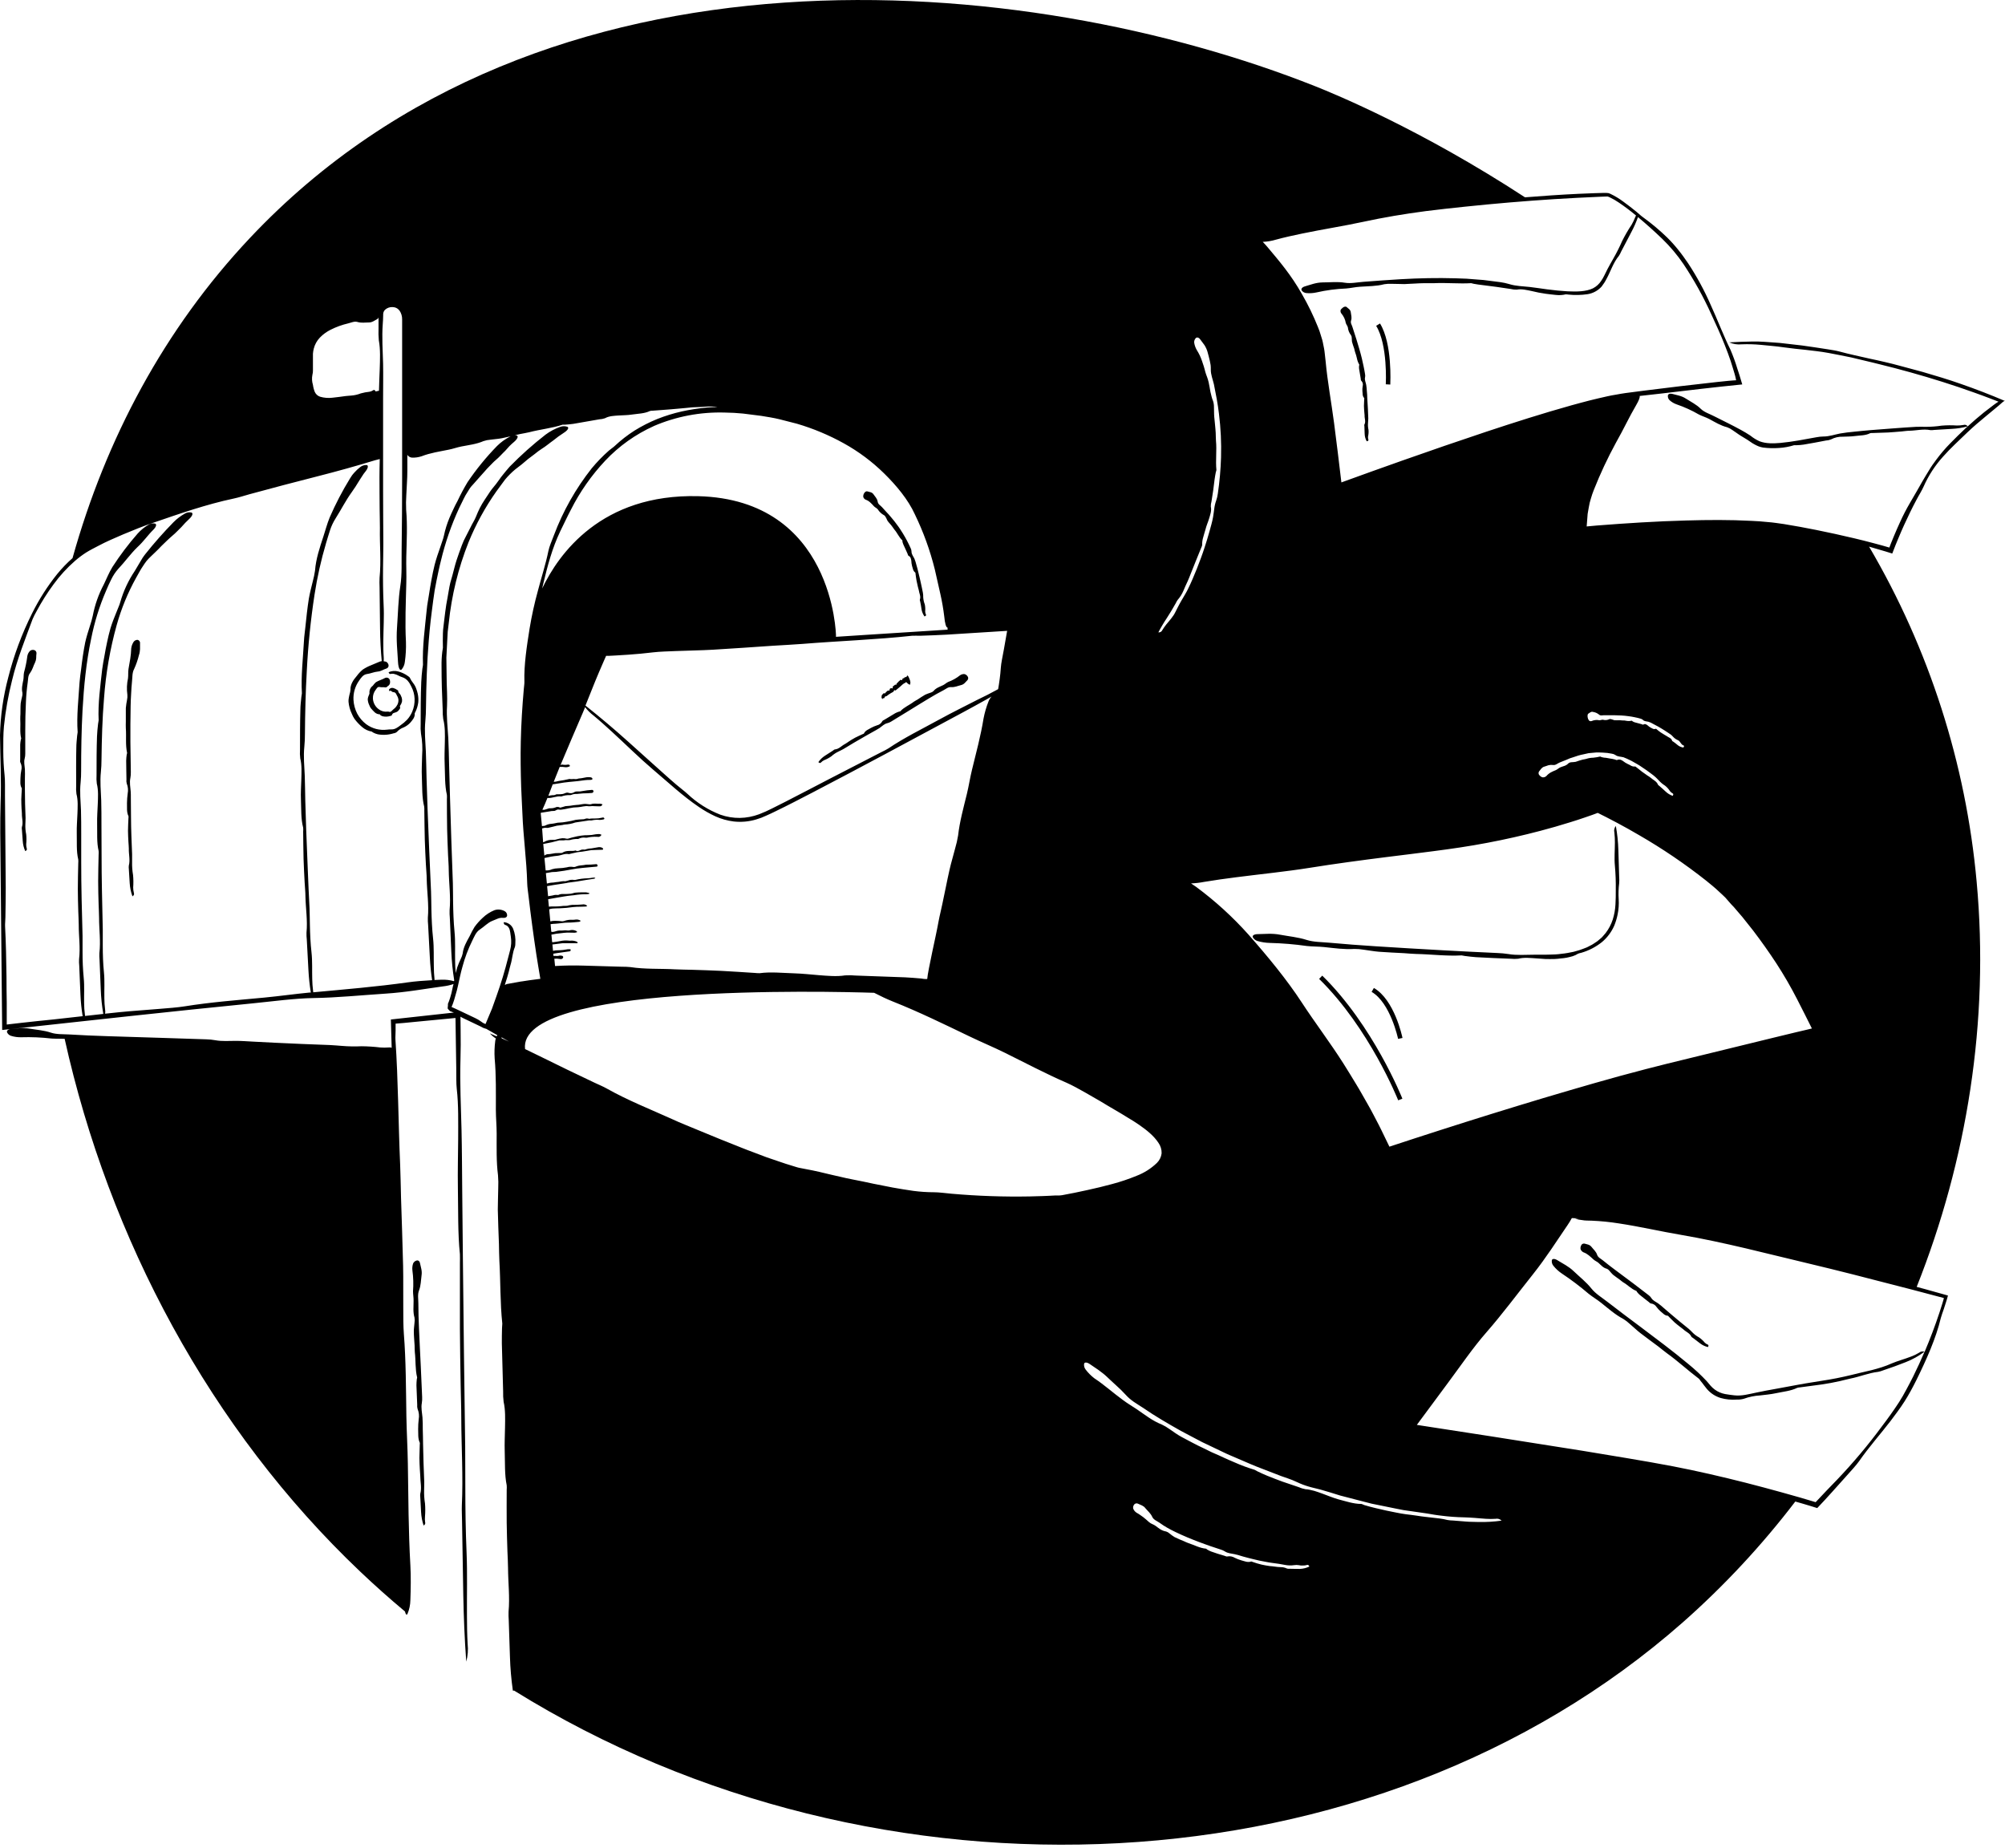 <svg width="306" height="282" viewBox="0 0 306 282" fill="none" xmlns="http://www.w3.org/2000/svg">
<path d="M21.37 98.172C21.37 98.473 21.37 98.766 21.37 99.059C21.364 99.207 21.349 99.354 21.324 99.499C21.299 99.661 21.259 99.82 21.204 99.974C21.028 100.701 20.782 101.409 20.472 102.089C20.16 102.657 20.221 103.34 20.148 103.973C20.075 104.606 20.052 105.235 20.013 105.868C19.975 106.501 19.944 107.134 19.936 107.768L19.901 110.52V113.268L19.967 117.823C19.975 118.124 19.951 118.426 19.898 118.722C19.747 119.44 19.898 120.127 19.951 120.826C19.99 121.42 19.951 122.019 19.975 122.617L19.994 124.713C19.994 125.659 20.021 126.604 20.052 127.546L20.16 130.333C20.16 130.719 20.16 131.14 20.16 131.545C20.143 132.21 20.192 132.874 20.306 133.529C20.367 134.162 20.373 134.798 20.326 135.432C20.326 135.711 20.363 135.988 20.433 136.258C20.495 136.494 20.456 136.613 20.214 136.787C19.98 136.146 19.84 135.476 19.797 134.795L19.662 132.591C19.64 132.426 19.64 132.258 19.662 132.093C19.89 131.217 19.631 130.348 19.662 129.48C19.662 129.148 19.616 128.82 19.601 128.488C19.574 127.921 19.535 127.353 19.535 126.782C19.535 126.129 19.581 125.473 19.605 124.817C19.624 124.727 19.624 124.633 19.605 124.543C19.296 123.91 19.408 123.219 19.381 122.536C19.387 122.052 19.423 121.568 19.489 121.088C19.588 120.578 19.538 120.049 19.342 119.568C19.286 119.361 19.272 119.146 19.3 118.934C19.3 117.977 19.25 117.024 19.258 116.07C19.267 115.765 19.294 115.461 19.338 115.159C19.338 115.067 19.412 114.97 19.396 114.889C19.126 113.654 19.3 112.376 19.204 111.122C19.177 110.794 19.204 110.454 19.204 110.118C19.204 109.435 19.204 108.748 19.204 108.061C19.242 107.636 19.304 107.213 19.389 106.795C19.446 106.542 19.463 106.281 19.439 106.023C19.322 105.19 19.355 104.343 19.535 103.522C19.597 103.047 19.535 102.557 19.612 102.082C19.689 101.607 19.797 101.055 19.878 100.538C19.917 100.279 19.951 100.024 19.975 99.766C19.998 99.507 20.009 99.233 20.025 98.967C20.067 98.593 20.199 98.235 20.41 97.924C20.477 97.838 20.563 97.767 20.661 97.718C20.759 97.669 20.867 97.644 20.977 97.643C21.099 97.661 21.209 97.727 21.283 97.826C21.356 97.925 21.388 98.049 21.37 98.172ZM3.25 122.042C3.25 122.486 3.269 122.933 3.289 123.381C3.289 123.64 3.35 123.898 3.343 124.153C3.319 124.836 3.57 125.52 3.343 126.203C3.318 126.33 3.318 126.461 3.343 126.589L3.47 128.322C3.502 128.862 3.633 129.392 3.855 129.885C4.098 129.754 4.141 129.658 4.079 129.472C4.017 129.262 3.99 129.043 3.998 128.824C4.05 128.328 4.05 127.829 3.998 127.334C3.893 126.826 3.851 126.308 3.871 125.79C3.871 125.473 3.909 125.157 3.902 124.84L3.828 122.656C3.828 121.914 3.805 121.173 3.801 120.432V118.788C3.801 118.321 3.832 117.85 3.801 117.387C3.763 116.835 3.612 116.29 3.771 115.735C3.83 115.504 3.858 115.266 3.855 115.028V111.458C3.855 110.018 3.882 108.582 3.956 107.142C3.995 106.148 4.085 105.156 4.225 104.17C4.306 103.676 4.245 103.132 4.584 102.711C4.759 102.461 4.903 102.19 5.012 101.904C5.11 101.629 5.223 101.36 5.351 101.097C5.455 100.881 5.514 100.646 5.525 100.406C5.523 100.174 5.538 99.942 5.567 99.712C5.581 99.592 5.549 99.472 5.477 99.375C5.405 99.278 5.3 99.212 5.182 99.191C5.081 99.167 4.976 99.166 4.875 99.187C4.774 99.208 4.678 99.252 4.596 99.314C4.369 99.532 4.22 99.818 4.171 100.129C4.064 100.963 3.896 101.789 3.67 102.599C3.585 102.985 3.632 103.371 3.558 103.757C3.439 104.409 3.254 105.054 3.424 105.729C3.444 105.936 3.423 106.145 3.362 106.343C3.276 106.669 3.208 106.999 3.158 107.331C3.111 107.868 3.131 108.412 3.119 108.953C3.119 109.215 3.073 109.477 3.092 109.725C3.165 110.713 2.992 111.712 3.235 112.693C3.235 112.755 3.185 112.832 3.173 112.901C3.128 113.141 3.098 113.383 3.084 113.627C3.084 114.376 3.084 115.125 3.084 115.873C3.084 116.043 3.038 116.259 3.119 116.375C3.309 116.744 3.354 117.171 3.246 117.572C3.174 117.946 3.132 118.326 3.123 118.707C3.123 119.239 3.023 119.784 3.323 120.285C3.354 120.34 3.323 120.428 3.323 120.502C3.304 121.015 3.254 121.528 3.246 122.042H3.25ZM132.123 76.254C132.382 76.346 132.618 76.49 132.817 76.679C133.015 76.859 133.202 77.051 133.376 77.254C133.542 77.439 133.808 77.528 133.962 77.725C134.198 78.102 134.528 78.412 134.918 78.625C135.049 78.675 135.115 78.821 135.188 78.941C135.312 79.126 135.366 79.366 135.5 79.543C135.635 79.721 135.728 79.821 135.851 79.956C135.975 80.091 136.079 80.238 136.191 80.385C136.285 80.534 136.388 80.679 136.499 80.817C136.954 81.326 137.185 81.975 137.717 82.465C137.752 82.496 137.717 82.57 137.717 82.62C137.755 82.78 137.805 82.938 137.868 83.091C138.072 83.565 138.315 84.025 138.512 84.507C138.558 84.615 138.562 84.766 138.67 84.82C139.009 84.99 139.032 85.299 139.082 85.565C139.092 85.833 139.13 86.099 139.194 86.36C139.321 86.715 139.321 87.101 139.687 87.379C139.73 87.41 139.714 87.475 139.722 87.53C139.772 87.888 139.807 88.248 139.88 88.603C139.953 88.958 140.007 89.22 140.081 89.525C140.137 89.701 140.185 89.881 140.223 90.062C140.281 90.537 140.57 90.992 140.389 91.501C140.358 91.586 140.416 91.683 140.431 91.772C140.524 92.158 140.578 92.575 140.644 92.98C140.708 93.374 140.864 93.749 141.098 94.072C141.338 93.968 141.376 93.898 141.307 93.767C141.239 93.624 141.202 93.467 141.199 93.308C141.232 92.951 141.213 92.59 141.141 92.239C141.004 91.887 140.923 91.516 140.898 91.139C140.898 90.915 140.898 90.683 140.852 90.459C140.767 89.942 140.628 89.433 140.528 88.915C140.428 88.398 140.281 87.877 140.165 87.371C140.081 86.985 139.973 86.599 139.861 86.213C139.783 85.886 139.681 85.565 139.556 85.252C139.383 84.893 139.105 84.581 139.113 84.156C139.108 83.984 139.064 83.815 138.986 83.662C138.637 82.883 138.239 82.128 137.794 81.4C137.517 80.968 137.255 80.531 136.939 80.126C136.784 79.921 136.638 79.713 136.48 79.516L135.994 78.93C135.782 78.652 135.531 78.404 135.304 78.157C135.076 77.91 134.834 77.648 134.602 77.385C134.371 77.123 134.012 76.969 133.951 76.559C133.877 76.073 133.546 75.787 133.311 75.432C133.075 75.077 132.701 75.097 132.374 74.985C132.2 74.927 131.988 75.07 131.869 75.293C131.776 75.452 131.734 75.635 131.749 75.818C131.774 75.915 131.82 76.005 131.885 76.081C131.95 76.156 132.031 76.216 132.123 76.254ZM142.463 105.463C142.333 105.582 142.175 105.667 142.004 105.71C141.732 105.795 141.464 105.896 141.203 106.011C140.798 106.231 140.431 106.501 140.046 106.745C139.853 106.864 139.66 106.949 139.468 107.084C138.797 107.605 137.983 107.906 137.393 108.555C137.359 108.594 137.27 108.555 137.212 108.594C137.018 108.658 136.828 108.736 136.646 108.829C136.094 109.153 135.547 109.489 135.003 109.821C134.88 109.898 134.702 109.945 134.652 110.068C134.569 110.226 134.453 110.364 134.311 110.472C134.169 110.58 134.005 110.656 133.831 110.693C133.521 110.794 133.22 110.924 132.933 111.079C132.547 111.326 132.085 111.446 131.857 111.921C131.834 111.975 131.753 111.986 131.695 112.013C131.31 112.199 130.893 112.372 130.504 112.577C130.115 112.782 129.849 112.963 129.525 113.171C129.336 113.287 129.166 113.438 128.969 113.534C128.445 113.797 128.052 114.306 127.427 114.364C127.319 114.364 127.235 114.472 127.138 114.534L125.893 115.333C125.499 115.588 125.16 115.919 124.894 116.306C125.11 116.472 125.199 116.472 125.315 116.341C125.445 116.206 125.597 116.094 125.766 116.012C126.16 115.859 126.534 115.658 126.88 115.414C127.213 115.114 127.589 114.864 127.994 114.673C128.233 114.55 128.488 114.445 128.723 114.306L130.323 113.341L131.969 112.388L133.195 111.697C133.546 111.5 133.908 111.311 134.236 111.095C134.621 110.828 134.949 110.458 135.439 110.354C135.637 110.306 135.825 110.226 135.998 110.118L138.608 108.52C139.657 107.876 140.701 107.223 141.758 106.59C142.486 106.154 143.223 105.722 143.978 105.34C144.364 105.147 144.692 104.815 145.166 104.853C145.717 104.9 146.172 104.664 146.669 104.548C147.167 104.432 147.348 104.077 147.649 103.796C147.724 103.711 147.766 103.602 147.766 103.489C147.766 103.375 147.724 103.266 147.649 103.182C147.54 103.022 147.374 102.909 147.186 102.865C146.943 102.848 146.701 102.918 146.504 103.062C145.962 103.493 145.354 103.833 144.703 104.07C144.414 104.205 144.179 104.456 143.89 104.579C143.377 104.822 142.837 104.992 142.463 105.463ZM134.695 106.664C134.695 106.59 134.729 106.567 134.764 106.552C134.799 106.536 134.961 106.598 134.992 106.467C134.998 106.417 135.019 106.37 135.052 106.332C135.085 106.294 135.128 106.267 135.177 106.254C135.227 106.254 135.285 106.254 135.327 106.216C135.431 106.15 135.524 106.061 135.624 105.992C135.724 105.922 135.828 105.857 135.932 105.795L136.167 105.664C136.241 105.635 136.308 105.592 136.364 105.536C136.426 105.448 136.449 105.255 136.58 105.347C136.597 105.362 136.619 105.371 136.642 105.371C136.664 105.371 136.686 105.362 136.703 105.347C136.865 105.22 137.02 105.081 137.174 104.961C137.328 104.842 137.559 104.618 137.74 104.459C137.864 104.347 138.006 104.257 138.161 104.193C138.234 104.162 138.269 104 138.423 104.193C138.577 104.386 138.693 104.394 138.808 104.475C138.924 104.556 138.912 104.301 138.947 104.162C138.935 103.975 138.888 103.792 138.808 103.622C138.754 103.468 138.684 103.321 138.6 103.182C138.523 103.093 138.454 103.043 138.434 103.12C138.38 103.359 138.226 103.321 138.099 103.348C138.037 103.348 138.014 103.479 137.956 103.494C137.899 103.51 137.717 103.464 137.702 103.738C137.702 103.811 137.652 103.788 137.613 103.784C137.575 103.78 137.478 103.722 137.428 103.749C137.378 103.776 137.289 103.884 137.22 103.95C137.151 104.016 137.139 103.977 137.112 104.031C137.016 104.228 136.827 104.185 136.784 104.525C136.784 104.548 136.746 104.494 136.734 104.49C136.723 104.487 136.642 104.463 136.607 104.49C136.502 104.564 136.402 104.644 136.306 104.73C136.283 104.73 136.237 104.73 136.248 104.811C136.287 105.089 136.198 105.05 136.129 105.042C136.06 105.035 135.975 104.977 135.925 105.042C135.874 105.108 135.736 105.042 135.774 105.363C135.774 105.397 135.755 105.363 135.743 105.363C135.658 105.367 135.572 105.38 135.489 105.401C135.421 105.437 135.36 105.484 135.308 105.54C135.273 105.571 135.254 105.633 135.211 105.645C135.103 105.672 135.092 105.949 134.903 105.772C134.872 105.741 134.864 105.791 134.849 105.807L134.633 106.023C134.564 106.085 134.533 106.227 134.537 106.474C134.66 106.694 134.687 106.729 134.695 106.664ZM58.79 103.448C58.289 103.726 57.807 103.834 57.364 104.112C57.189 104.274 57.031 104.454 56.894 104.649C56.722 104.771 56.585 104.935 56.496 105.126C56.407 105.317 56.368 105.527 56.385 105.737C56.416 105.865 56.331 105.976 56.292 106.096C56.199 106.285 56.142 106.489 56.123 106.698C56.14 107.032 56.228 107.358 56.381 107.656C56.432 107.804 56.505 107.945 56.597 108.072C56.78 108.292 56.976 108.501 57.183 108.698C57.393 108.893 57.667 109.003 57.954 109.007C57.992 109.007 58 109.08 58.031 109.107C58.13 109.192 58.246 109.258 58.37 109.3C58.766 109.396 59.181 109.382 59.569 109.257C59.65 109.23 59.766 109.234 59.8 109.138C59.901 108.821 60.082 108.81 60.267 108.752C60.348 108.717 60.437 108.69 60.525 108.655C60.613 108.618 60.692 108.563 60.757 108.493C60.911 108.296 61.177 108.134 61.026 107.771C61.026 107.737 61.053 107.717 61.069 107.686C61.205 107.499 61.302 107.286 61.354 107.061C61.381 106.863 61.366 106.662 61.312 106.471C61.281 106.362 61.212 106.262 61.185 106.158C61.134 106.02 61.051 105.897 60.942 105.799C60.836 105.698 60.774 105.559 60.768 105.413C60.768 105.351 60.691 105.332 60.645 105.301C60.454 105.159 60.238 105.053 60.009 104.988C59.895 104.959 59.775 104.964 59.663 105.001C59.552 105.039 59.453 105.108 59.38 105.201C59.38 105.452 59.38 105.498 59.457 105.444C59.483 105.422 59.513 105.409 59.546 105.404C59.579 105.399 59.612 105.404 59.642 105.417C59.781 105.463 59.843 105.629 60.028 105.621C60.114 105.622 60.198 105.645 60.272 105.689C60.346 105.734 60.407 105.797 60.448 105.872C60.506 105.957 60.529 106.058 60.579 106.139C60.704 106.331 60.782 106.551 60.807 106.779C60.821 107.029 60.772 107.279 60.664 107.505C60.575 107.683 60.462 107.848 60.329 107.995C60.205 108.119 60.066 108.215 59.943 108.331C59.82 108.447 59.635 108.717 59.396 108.621C59.311 108.589 59.219 108.58 59.13 108.594C58.661 108.652 58.187 108.525 57.811 108.238C57.547 108.05 57.33 107.804 57.174 107.519C57.019 107.234 56.929 106.918 56.913 106.594C56.89 106.108 57.045 105.631 57.349 105.251C57.495 105.066 57.614 104.772 57.942 104.842C58.27 104.911 58.528 104.842 58.783 104.896C59.037 104.95 59.118 104.707 59.334 104.595C59.405 104.524 59.459 104.439 59.493 104.344C59.527 104.25 59.54 104.15 59.531 104.05C59.54 103.87 59.482 103.693 59.369 103.552C59.292 103.481 59.197 103.434 59.095 103.415C58.992 103.397 58.887 103.408 58.79 103.448ZM64.863 231.399C64.917 230.744 64.917 230.086 64.863 229.431C64.752 228.752 64.707 228.064 64.728 227.377C64.728 226.96 64.758 226.539 64.747 226.123C64.72 225.161 64.67 224.193 64.639 223.239C64.608 222.286 64.589 221.309 64.566 220.313C64.566 219.592 64.539 218.866 64.523 218.144C64.523 217.526 64.523 216.905 64.477 216.295C64.419 215.569 64.242 214.863 64.377 214.118C64.427 213.811 64.443 213.499 64.427 213.188C64.365 211.617 64.292 210.05 64.219 208.482C64.13 206.591 64.026 204.7 63.949 202.804C63.895 201.5 63.845 200.191 63.849 198.883C63.849 198.226 63.706 197.536 63.953 196.914C64.238 196.185 64.234 195.393 64.338 194.625C64.45 193.93 64.219 193.367 64.099 192.757C64.037 192.436 63.791 192.27 63.544 192.371C63.437 192.404 63.338 192.46 63.254 192.533C63.17 192.607 63.102 192.698 63.054 192.799C62.933 193.146 62.895 193.516 62.943 193.88C63.085 194.928 63.116 195.987 63.035 197.041C63.035 197.528 63.132 198.018 63.12 198.508C63.12 199.369 63.012 200.226 63.259 201.067C63.301 201.335 63.301 201.607 63.259 201.874C63.232 202.31 63.151 202.746 63.158 203.183C63.158 203.889 63.236 204.592 63.274 205.298C63.293 205.641 63.274 205.993 63.309 206.332C63.463 207.618 63.355 208.938 63.66 210.192C63.679 210.27 63.613 210.378 63.61 210.474C63.587 210.783 63.548 211.1 63.556 211.412C63.587 212.396 63.633 213.381 63.675 214.365C63.651 214.584 63.671 214.806 63.733 215.017C63.941 215.512 64 216.057 63.903 216.585C63.845 217.082 63.816 217.582 63.818 218.082C63.856 218.785 63.752 219.503 64.064 220.151C64.084 220.245 64.084 220.343 64.064 220.437C64.064 221.112 64.01 221.792 64.01 222.467C64.01 223.054 64.049 223.625 64.076 224.227C64.076 224.571 64.145 224.911 64.142 225.25C64.142 226.15 64.385 227.049 64.142 227.952C64.119 228.123 64.119 228.295 64.142 228.466C64.184 229.238 64.226 229.983 64.265 230.739C64.301 231.442 64.431 232.136 64.65 232.804C64.897 232.631 64.94 232.503 64.878 232.26C64.841 231.98 64.835 231.696 64.863 231.415V231.399ZM205.394 49.289C205.46 49.524 205.649 49.717 205.707 49.956C205.75 50.394 205.917 50.811 206.189 51.157C206.264 51.271 206.303 51.406 206.3 51.543C206.335 51.763 206.3 51.995 206.354 52.211C206.439 52.554 206.582 52.89 206.69 53.233C206.72 53.406 206.763 53.576 206.817 53.743C206.932 54.055 207.025 54.375 207.095 54.7C207.158 55.035 207.279 55.357 207.453 55.65C207.476 55.688 207.422 55.75 207.422 55.797C207.405 55.958 207.405 56.121 207.422 56.283C207.495 56.781 207.588 57.279 207.673 57.781C207.673 57.892 207.673 58.035 207.762 58.112C207.865 58.214 207.94 58.341 207.977 58.481C208.014 58.621 208.013 58.768 207.974 58.908C207.928 59.162 207.912 59.421 207.927 59.68C207.989 60.042 207.889 60.413 208.205 60.745C208.236 60.78 208.205 60.842 208.205 60.892C208.205 61.243 208.159 61.59 208.162 61.942C208.166 62.293 208.201 62.551 208.216 62.856C208.243 63.032 208.259 63.208 208.263 63.385C208.236 63.852 208.482 64.331 208.232 64.79C208.186 64.864 208.232 64.964 208.232 65.053L208.274 66.242C208.291 66.629 208.399 67.008 208.59 67.346C208.841 67.276 208.887 67.214 208.837 67.079C208.788 66.933 208.771 66.778 208.787 66.624C208.865 66.287 208.889 65.941 208.86 65.597C208.779 65.243 208.754 64.878 208.787 64.516C208.787 64.296 208.829 64.08 208.826 63.86L208.764 62.351L208.671 60.807C208.671 60.421 208.644 60.035 208.606 59.676C208.59 59.354 208.556 59.033 208.506 58.715C208.432 58.329 208.24 57.985 208.332 57.588C208.367 57.426 208.367 57.259 208.332 57.097C208.209 56.287 208.02 55.488 207.842 54.689C207.731 54.206 207.588 53.731 207.457 53.257C207.326 52.782 207.168 52.315 207.033 51.844C206.82 51.198 206.613 50.555 206.412 49.914C206.323 49.586 206.073 49.3 206.2 48.914C206.35 48.463 206.2 48.077 206.154 47.656C206.108 47.235 205.768 47.088 205.522 46.857C205.387 46.733 205.136 46.787 204.939 46.946C204.743 47.104 204.616 47.235 204.6 47.332C204.58 47.419 204.58 47.51 204.6 47.598C204.62 47.685 204.66 47.767 204.716 47.837C205.069 48.25 205.304 48.752 205.394 49.289ZM191.881 143.592C192.508 143.777 193.156 143.879 193.809 143.893C195.702 143.94 197.59 144.098 199.465 144.364C200.336 144.457 201.227 144.434 202.098 144.526C203.64 144.688 205.155 144.912 206.69 144.812C207.172 144.808 207.653 144.847 208.128 144.928C208.899 145.024 209.67 145.179 210.464 145.24C211.729 145.341 212.997 145.383 214.262 145.456C214.878 145.491 215.503 145.565 216.112 145.576C218.425 145.622 220.785 145.927 223.075 145.796C223.243 145.815 223.409 145.845 223.572 145.885C224.131 145.951 224.69 146.032 225.249 146.066C227.018 146.164 228.786 146.244 230.554 146.306C230.939 146.346 231.327 146.346 231.711 146.306C232.617 146.07 233.616 146.201 234.533 146.255L235.863 146.348C236.307 146.367 236.758 146.348 237.224 146.348C237.54 146.348 237.856 146.294 238.173 146.263C238.489 146.232 238.809 146.209 239.113 146.144C239.418 146.078 239.726 146.008 240.019 145.92C240.309 145.826 240.587 145.696 240.844 145.534C241.001 145.473 241.164 145.427 241.33 145.399C242.486 145.064 243.564 144.504 244.503 143.75C245.301 143.078 245.935 142.231 246.358 141.276C246.584 140.721 246.758 140.146 246.878 139.558C247.038 138.784 247.092 137.992 247.04 137.204C246.99 136.393 247.016 135.578 247.117 134.772C247.142 134.465 247.142 134.156 247.117 133.849L246.994 129.762C246.961 128.516 246.832 127.274 246.608 126.048C246.495 126.182 246.415 126.341 246.376 126.511C246.336 126.682 246.338 126.859 246.381 127.029C246.439 127.541 246.466 128.057 246.462 128.573C246.462 129.754 246.35 130.989 246.462 132.109C246.572 133.335 246.617 134.567 246.597 135.799C246.597 136.548 246.597 137.343 246.55 138.003C246.511 138.789 246.373 139.567 246.138 140.319C245.895 141.062 245.529 141.759 245.054 142.38C244.935 142.537 244.806 142.687 244.669 142.828L244.468 143.052L244.241 143.249C244.087 143.376 243.94 143.511 243.782 143.635L243.277 143.97C243.111 144.09 242.934 144.193 242.749 144.279L242.205 144.561C241.82 144.7 241.434 144.877 241.049 144.993L240.154 145.248L239.237 145.426C238.932 145.491 238.616 145.514 238.304 145.553C237.991 145.592 237.679 145.638 237.363 145.646C236.819 145.646 236.283 145.704 235.736 145.692C235.189 145.68 234.641 145.692 234.094 145.692C232.798 145.692 231.522 145.812 230.2 145.588C229.648 145.505 229.092 145.453 228.534 145.433C225.724 145.302 222.913 145.167 220.103 145.009C216.71 144.823 213.317 144.621 209.924 144.403C207.58 144.248 205.236 144.082 202.896 143.862C201.739 143.754 200.479 143.777 199.388 143.426C198.112 143.017 196.689 142.886 195.34 142.635C194.106 142.403 193.076 142.538 191.978 142.55C191.399 142.55 191.079 142.77 191.207 143.029C191.353 143.295 191.594 143.496 191.881 143.592ZM260.622 205.182C260.459 205.118 260.311 205.021 260.187 204.897C259.928 204.589 259.629 204.316 259.3 204.086C258.921 203.884 258.576 203.624 258.278 203.314C258.093 203.14 257.92 202.928 257.723 202.781L256.347 201.662L254.967 200.504L253.956 199.635C253.676 199.379 253.382 199.137 253.077 198.91C252.711 198.651 252.272 198.489 252.021 198.084C251.918 197.923 251.788 197.782 251.635 197.667C250.864 197.065 250.093 196.482 249.322 195.895L246.519 193.803C245.876 193.32 245.232 192.838 244.615 192.325C244.303 192.066 243.89 191.908 243.747 191.475C243.582 190.97 243.192 190.669 242.895 190.283C242.599 189.897 242.194 189.897 241.827 189.777C241.718 189.755 241.604 189.774 241.508 189.83C241.411 189.886 241.339 189.976 241.303 190.082C241.215 190.252 241.188 190.446 241.226 190.634C241.308 190.844 241.468 191.014 241.673 191.109C242.306 191.325 242.745 191.803 243.215 192.216C243.439 192.413 243.736 192.525 243.959 192.718C244.345 193.066 244.688 193.49 245.243 193.618C245.396 193.686 245.529 193.792 245.629 193.926C245.799 194.136 245.98 194.335 246.172 194.525C246.504 194.799 246.874 195.03 247.225 195.297C247.398 195.42 247.545 195.578 247.726 195.683C248.42 196.069 248.956 196.706 249.735 196.995C249.785 197.014 249.793 197.103 249.831 197.146C249.948 197.298 250.077 197.44 250.217 197.57C250.687 197.956 251.165 198.319 251.643 198.693C251.751 198.775 251.851 198.917 251.979 198.917C252.147 198.935 252.309 198.991 252.452 199.081C252.596 199.17 252.717 199.291 252.808 199.435C252.993 199.682 253.202 199.911 253.432 200.118C253.779 200.38 254.034 200.755 254.539 200.789C254.593 200.789 254.627 200.863 254.67 200.905C254.967 201.199 255.248 201.507 255.556 201.785C255.865 202.063 256.112 202.245 256.397 202.469C256.572 202.588 256.74 202.717 256.902 202.855C257.287 203.241 257.881 203.422 258.132 203.97C258.174 204.063 258.29 204.105 258.375 204.171L259.489 205.02C259.84 205.289 260.247 205.476 260.68 205.564C260.784 205.313 260.757 205.232 260.622 205.182ZM211.497 58.645L212.184 58.684C212.184 58.433 212.519 52.458 210.614 49.362L210.028 49.721C211.821 52.635 211.501 58.584 211.497 58.645ZM201.323 149.382C209.003 156.901 213.348 167.806 213.39 167.91L214.03 167.659C213.984 167.547 209.589 156.508 201.801 148.884L201.323 149.382ZM209.678 150.768L209.334 151.362C212.199 153.022 213.363 158.48 213.375 158.534L214.046 158.395C213.996 158.152 212.816 152.574 209.678 150.764V150.768ZM306 61.154H305.977L305.923 61.181C305.816 61.237 305.715 61.304 305.622 61.382C305.345 61.644 304.905 62.011 304.439 62.393L303.043 63.551C302.102 64.323 301.158 65.126 300.267 65.975C298.968 67.241 297.711 68.357 296.558 69.669C295.323 71.03 294.316 72.581 293.574 74.263C293.462 74.517 293.285 74.85 293.088 75.201C292.892 75.552 292.664 75.923 292.491 76.27C291.808 77.544 291.184 78.848 290.582 80.165C290.282 80.825 289.996 81.489 289.719 82.156L289.306 83.156C289.144 83.561 288.971 84.009 288.793 84.472L287.749 84.148L286.931 83.909L285.258 83.419C294.432 99.047 300.038 116.514 301.674 134.567C303.629 155.836 300.201 177.07 292.522 196.381L293.748 196.709L297.295 197.701C297.264 197.856 297.202 198.03 297.16 198.188L297.005 198.69L296.643 199.813C296.496 200.257 296.284 200.801 296.203 201.137C295.456 204.271 293.998 207.51 292.468 210.621C291.889 211.779 291.311 212.852 290.652 213.883C289.992 214.913 289.268 215.874 288.531 216.851C286.989 218.85 285.166 220.912 283.762 222.942C283.315 223.59 282.39 224.575 281.665 225.393C280.94 226.211 280.285 226.937 279.587 227.709L278.534 228.867L277.343 230.137L276.186 229.778L275.188 229.481L273.997 229.137C268.887 235.827 263.137 242.002 256.829 247.573C209.678 289.098 133.943 292.441 78.472 257.995H78.264V257.925C78.025 256.249 77.879 254.561 77.828 252.868C77.77 250.993 77.705 249.113 77.643 247.237C77.612 246.814 77.603 246.39 77.616 245.967C77.824 243.72 77.547 241.501 77.535 239.27C77.535 238.424 77.47 237.583 77.443 236.738C77.4 235.282 77.346 233.827 77.331 232.372C77.311 230.693 77.331 229.014 77.331 227.354C77.351 227.12 77.351 226.885 77.331 226.651C76.999 225.042 77.088 223.266 77.03 221.522C76.988 220.236 77.057 219.047 77.076 217.812C77.096 216.577 77.15 215.156 76.864 213.929C76.796 213.391 76.77 212.849 76.787 212.308C76.718 209.873 76.652 207.435 76.591 204.993C76.591 204.221 76.591 203.449 76.618 202.677C76.644 202.445 76.658 202.212 76.66 201.978C76.325 198.852 76.398 195.571 76.213 192.386C76.163 191.549 76.174 190.68 76.147 189.827C76.089 188.082 76.005 186.353 75.974 184.589C75.974 183.508 76.028 182.424 76.039 181.339C76.071 180.675 76.059 180.01 76.005 179.347C75.735 177.255 75.804 175.132 75.8 173.001C75.8 171.789 75.681 170.573 75.677 169.365C75.677 166.744 75.731 164.139 75.496 161.529C75.438 160.637 75.468 159.741 75.584 158.855C75.602 158.723 75.631 158.594 75.673 158.469C75.335 158.255 75.029 157.995 74.763 157.697L75.796 158.148C75.827 158.085 75.862 158.025 75.9 157.967L74.173 156.982H74.119C73.86 156.915 73.613 156.807 73.387 156.662C72.446 156.214 71.501 155.774 70.569 155.315C70.468 155.265 70.372 155.207 70.275 155.149L70.299 157.141C70.322 158.685 70.322 160.252 70.275 161.726C70.164 165.382 70.36 168.856 70.437 172.415C70.507 175.425 70.511 178.475 70.541 181.505L70.646 192.166L70.808 206.556C70.869 211.281 70.932 216.002 70.996 220.719C71.02 222.772 70.996 224.83 71.016 226.895C71.016 230.28 71.066 233.588 71.209 236.985C71.336 240.049 71.243 243.419 71.266 246.654C71.266 248.067 71.293 249.541 71.37 250.869C71.469 251.775 71.397 252.692 71.158 253.571C70.904 250.097 70.773 246.828 70.707 243.423C70.646 239.697 70.583 235.972 70.518 232.248C70.518 231.407 70.453 230.481 70.487 229.732C70.696 225.281 70.414 220.854 70.399 216.446C70.399 214.774 70.333 213.099 70.306 211.428C70.26 208.544 70.206 205.638 70.191 202.77V192.792C70.191 192.321 70.214 191.738 70.191 191.394C69.859 188.198 69.944 184.678 69.882 181.223C69.84 178.672 69.909 176.317 69.925 173.87C69.925 171.357 69.994 168.605 69.709 166.15C69.616 165.378 69.647 164.027 69.632 162.938L69.516 155.346L63.29 155.944L61.682 156.102L60.375 156.21V157.28C60.375 157.751 60.325 158.272 60.352 158.662C60.776 164.868 60.791 171.372 61.069 177.687C61.142 179.351 61.154 181.069 61.204 182.756C61.308 186.23 61.443 189.68 61.52 193.151C61.57 195.289 61.52 197.439 61.547 199.593C61.547 200.909 61.547 202.38 61.636 203.542C61.963 207.687 61.952 211.895 62.021 216.125C62.06 218.522 62.21 220.935 62.245 223.332C62.326 228.527 62.334 233.692 62.63 238.872C62.727 240.501 62.692 242.562 62.63 244.176C62.62 244.905 62.468 245.624 62.183 246.295C62.048 246.53 61.902 246.361 61.798 245.878V245.909C59.469 243.964 57.194 241.937 54.974 239.829C32.038 218.055 16.62 188.966 9.866 158.526C9.203 158.492 8.532 158.526 7.873 158.484C6.337 158.306 4.791 158.24 3.246 158.287C2.716 158.302 2.187 158.229 1.681 158.071C1.55 158.03 1.43 157.962 1.327 157.871C1.224 157.781 1.141 157.67 1.083 157.546C0.979 157.295 1.238 157.063 1.708 157.029L0.332 157.179L0.254 149.459L0.039 127.037C0.039 125.562 0.039 124.022 0.089 122.59C0.227 119.043 0.035 115.684 0 112.21C0.067 109.224 0.49 106.257 1.261 103.371C2.119 99.984 3.342 96.701 4.908 93.578C5.965 91.451 7.249 89.443 8.736 87.591C9.446 86.721 10.226 85.912 11.069 85.171C16.146 66.994 25.06 50.207 38.133 36.327C82.817 -11.151 156.763 -4.288 200.745 13.167C203.918 14.429 216.984 19.829 232.744 30.112C235.474 29.896 238.207 29.703 240.945 29.576L243.373 29.479L244.584 29.444H245.193C245.38 29.436 245.566 29.476 245.733 29.56C246.457 29.901 247.145 30.317 247.784 30.799C248.443 31.266 249.068 31.776 249.712 32.285C249.843 32.393 249.985 32.521 250.124 32.641H250.17C250.168 32.653 250.168 32.666 250.17 32.679C250.361 32.851 250.561 33.014 250.768 33.165C252.07 34.105 253.302 35.138 254.454 36.257C255.053 36.849 255.616 37.477 256.139 38.137C256.397 38.473 256.678 38.793 256.91 39.141L257.638 40.179C258.955 42.179 260.1 44.286 261.062 46.478C262.087 48.706 263.032 51.211 264.096 53.361C264.509 54.324 264.867 55.31 265.168 56.314L265.337 56.823L265.515 57.379C265.646 57.804 265.785 58.244 265.9 58.664L262.604 59.008L259.628 59.34L253.683 60.039C252.526 60.174 251.393 60.29 250.244 60.425C250.309 60.621 250.116 61.131 249.708 61.826C248.624 63.667 247.819 65.458 246.624 67.558C245.349 69.894 244.22 72.305 243.242 74.78C243.075 75.197 242.93 75.622 242.807 76.054C242.741 76.274 242.672 76.494 242.618 76.718C242.564 76.942 242.529 77.173 242.483 77.401C242.437 77.629 242.402 77.86 242.36 78.092L242.302 78.439L242.275 78.794C242.232 79.308 242.194 79.821 242.155 80.338C242.668 80.284 243.196 80.234 243.659 80.199C248.22 79.841 252.792 79.547 257.365 79.427C260.676 79.331 263.996 79.308 267.308 79.485C267.724 79.508 268.136 79.524 268.553 79.555L269.794 79.667C270.623 79.725 271.444 79.864 272.269 79.975C273.912 80.238 275.539 80.543 277.166 80.867C279.109 81.258 281.044 81.683 282.972 82.141C283.936 82.368 284.898 82.609 285.86 82.867L287.294 83.253L288.35 83.558C288.431 83.341 288.5 83.148 288.624 82.844L289.063 81.774C289.36 81.064 289.672 80.354 289.992 79.655C290.444 78.655 290.948 77.679 291.504 76.733C292.182 75.606 292.795 74.487 293.431 73.39C293.74 72.835 294.091 72.302 294.415 71.754C294.738 71.206 295.112 70.681 295.498 70.167C296.152 69.282 296.867 68.444 297.638 67.658C298.409 66.867 299.18 66.114 299.974 65.362C300.086 65.257 300.201 65.161 300.313 65.061C299.523 65.277 298.711 65.406 297.892 65.447L295.213 65.609C295.013 65.642 294.809 65.651 294.607 65.636C293.536 65.423 292.483 65.709 291.423 65.732C291.037 65.732 290.621 65.805 290.22 65.84C289.53 65.894 288.84 65.96 288.15 65.999L285.755 66.08C285.644 66.07 285.532 66.079 285.424 66.107C284.68 66.493 283.832 66.431 283.01 66.55C282.405 66.628 281.854 66.612 281.252 66.643C280.624 66.619 280 66.762 279.444 67.056C279.198 67.155 278.938 67.213 278.673 67.226C277.517 67.446 276.395 67.666 275.246 67.851C274.878 67.903 274.507 67.934 274.135 67.944C274.024 67.933 273.911 67.933 273.8 67.944C273.061 68.173 272.297 68.313 271.525 68.361C270.713 68.421 269.897 68.4 269.089 68.299C268.861 68.263 268.638 68.204 268.422 68.125C268.201 68.037 267.986 67.935 267.778 67.82C267.562 67.707 267.354 67.578 267.157 67.434C266.988 67.319 266.853 67.214 266.679 67.11C266.351 66.898 266.008 66.697 265.661 66.489C265.237 66.234 264.84 65.906 264.408 65.636C264.157 65.449 263.878 65.301 263.583 65.196C262.596 64.949 261.756 64.424 260.861 63.941C260.352 63.675 259.79 63.513 259.281 63.254C258.204 62.63 257.069 62.112 255.892 61.71C255.487 61.57 255.114 61.35 254.797 61.062C254.712 60.976 254.646 60.873 254.602 60.76C254.559 60.647 254.54 60.526 254.546 60.405C254.546 60.139 254.843 60.019 255.213 60.104C255.911 60.305 256.613 60.378 257.307 60.834C258.078 61.332 258.914 61.733 259.558 62.378C260.11 62.918 260.9 63.15 261.586 63.505C262.963 64.2 264.347 64.871 265.7 65.609C266.186 65.887 266.675 66.157 267.138 66.473C267.564 66.82 268.033 67.111 268.534 67.338C269.548 67.724 270.669 67.681 271.757 67.589C273.573 67.415 275.385 67.06 277.2 66.728C277.56 66.657 277.925 66.618 278.291 66.612C279.174 66.612 279.98 66.319 280.828 66.153C281.545 66.025 282.282 65.948 283.007 65.875C283.859 65.778 284.715 65.713 285.567 65.632C286.723 65.535 287.88 65.45 289.036 65.365C290.193 65.281 291.299 65.196 292.437 65.134C292.926 65.111 293.424 65.134 293.917 65.134C294.729 65.135 295.54 65.074 296.342 64.953C297.112 64.888 297.885 64.882 298.655 64.933C298.995 64.938 299.335 64.91 299.669 64.848C299.785 64.809 299.911 64.81 300.027 64.849C300.143 64.889 300.242 64.966 300.309 65.068C301.123 64.327 301.956 63.602 302.819 62.91C303.313 62.525 303.814 62.139 304.331 61.752L304.666 61.513C304.766 61.444 304.87 61.378 304.971 61.316C304.971 61.316 305.013 61.316 304.998 61.293L303.702 60.791C302.908 60.49 302.114 60.193 301.312 59.911C299.711 59.335 298.099 58.791 296.477 58.279C293.285 57.272 290.063 56.372 286.812 55.577C286.11 55.391 285.401 55.237 284.695 55.063C283.99 54.889 283.28 54.712 282.571 54.554C281.395 54.314 280.235 54.079 279.07 53.863C277.906 53.647 276.726 53.523 275.535 53.384C274.455 53.284 273.33 53.149 272.192 52.998C271.622 52.905 271.036 52.851 270.473 52.794L268.757 52.627C267.773 52.532 266.784 52.505 265.796 52.546C265.154 52.611 264.505 52.507 263.915 52.245C265.145 52.176 266.34 52.133 267.527 52.114C268.715 52.095 269.894 52.211 271.097 52.292C271.76 52.326 272.412 52.431 273.071 52.496L275.041 52.724C276.352 52.894 277.659 53.11 278.966 53.307C279.56 53.403 280.211 53.5 280.724 53.639C281.495 53.859 282.266 54.025 283.037 54.21C283.809 54.395 284.58 54.569 285.351 54.731C286.122 54.893 286.893 55.059 287.664 55.245C288.435 55.43 289.206 55.604 289.95 55.82C291.107 56.156 292.263 56.418 293.42 56.754C295.39 57.329 297.36 57.912 299.299 58.599C300.421 58.985 301.528 59.402 302.634 59.822L304.284 60.475L305.718 61.073L305.915 61.162L306.015 61.208L306 61.154ZM242.306 109.462C242.329 109.636 242.397 109.8 242.502 109.941C242.554 109.995 242.621 110.032 242.695 110.049C242.768 110.065 242.844 110.06 242.915 110.033C243.286 109.87 243.698 109.828 244.094 109.914C244.276 109.914 244.48 109.813 244.642 109.836C244.963 109.929 245.306 109.899 245.606 109.752C245.698 109.69 245.806 109.752 245.906 109.752C246.061 109.813 246.219 109.865 246.381 109.906C246.643 109.929 246.913 109.906 247.179 109.906C247.306 109.927 247.435 109.939 247.564 109.941C247.807 109.932 248.049 109.955 248.285 110.01C248.542 110.05 248.803 110.04 249.056 109.983C249.091 109.983 249.11 110.049 249.141 110.064C249.243 110.131 249.353 110.184 249.469 110.222C249.831 110.311 250.19 110.419 250.56 110.516C250.641 110.539 250.718 110.624 250.81 110.57C251.096 110.4 251.265 110.57 251.431 110.674C251.575 110.807 251.733 110.925 251.902 111.025C252.156 111.13 252.341 111.35 252.723 111.214C252.765 111.214 252.788 111.253 252.819 111.276C253.027 111.442 253.228 111.62 253.448 111.766L254.037 112.133C254.159 112.193 254.276 112.261 254.388 112.338C254.666 112.558 255.086 112.623 255.194 113.036C255.194 113.106 255.294 113.125 255.352 113.164C255.6 113.338 255.84 113.525 256.069 113.723C256.314 113.916 256.608 114.038 256.917 114.075C257.056 113.862 257.052 113.793 256.94 113.762C256.824 113.722 256.721 113.65 256.644 113.554C256.459 113.361 256.351 113.071 256.1 112.963C255.834 112.855 255.593 112.692 255.394 112.484C255.271 112.365 255.163 112.23 255.032 112.122C254.712 111.894 254.373 111.689 254.049 111.469C253.725 111.249 253.367 111.06 253.027 110.855C252.777 110.709 252.511 110.581 252.256 110.446L251.925 110.269C251.811 110.217 251.694 110.174 251.574 110.141C251.281 110.068 250.961 110.095 250.741 109.86C250.648 109.771 250.534 109.709 250.41 109.678C250.108 109.586 249.802 109.511 249.492 109.454C249.183 109.393 248.879 109.327 248.567 109.296C248.181 109.246 247.819 109.2 247.445 109.184C247.071 109.169 246.701 109.153 246.331 109.146C246.076 109.146 245.818 109.146 245.559 109.146H244.788C244.534 109.146 244.272 109.269 244.017 109.026C243.755 108.819 243.442 108.686 243.111 108.64C242.834 108.54 242.622 108.787 242.39 108.918C242.306 108.968 242.259 109.238 242.306 109.462ZM241.658 115.113C241.398 115.162 241.14 115.224 240.887 115.298L240.116 115.553L239.588 115.723L239.079 115.943C238.739 116.09 238.396 116.225 238.053 116.352C237.71 116.48 237.432 116.808 237.008 116.738C236.774 116.707 236.536 116.721 236.307 116.781C236.095 116.85 235.886 116.939 235.667 116.997C235.281 117.109 235.104 117.475 234.872 117.749C234.818 117.844 234.799 117.954 234.818 118.062C234.837 118.169 234.893 118.266 234.976 118.336C235.096 118.479 235.258 118.581 235.439 118.626C235.542 118.633 235.646 118.619 235.744 118.585C235.841 118.55 235.93 118.496 236.006 118.425C236.196 118.203 236.425 118.016 236.681 117.873C236.93 117.739 237.187 117.622 237.452 117.522C237.695 117.414 237.891 117.205 238.134 117.097C238.377 116.989 238.574 116.954 238.786 116.869C239.009 116.79 239.21 116.657 239.372 116.483C239.488 116.388 239.631 116.332 239.78 116.321C240.018 116.314 240.255 116.291 240.49 116.252C240.845 116.12 241.206 116.007 241.573 115.912C241.756 115.887 241.938 115.849 242.117 115.8C242.451 115.69 242.801 115.633 243.154 115.63C243.331 115.618 243.508 115.593 243.682 115.557C243.863 115.532 244.041 115.496 244.218 115.449C244.264 115.449 244.314 115.503 244.364 115.515C244.529 115.568 244.698 115.606 244.869 115.626C245.139 115.626 245.401 115.711 245.671 115.746C245.942 115.78 246.21 115.832 246.473 115.901C246.589 115.935 246.72 116.024 246.832 115.97C246.983 115.902 247.154 115.89 247.314 115.935C247.452 115.98 247.583 116.048 247.699 116.136C247.921 116.311 248.162 116.461 248.416 116.584C248.598 116.663 248.775 116.754 248.944 116.858C249.13 116.959 249.344 116.997 249.554 116.966C249.604 116.966 249.646 117.016 249.692 117.047C250.012 117.267 250.29 117.541 250.602 117.765L251.423 118.344C251.593 118.444 251.757 118.555 251.913 118.676C252.299 119.027 252.827 119.209 253.035 119.733C253.066 119.822 253.174 119.869 253.247 119.934C253.571 120.224 253.91 120.502 254.222 120.807C254.529 121.096 254.895 121.316 255.294 121.451C255.414 121.216 255.398 121.131 255.26 121.065C255.111 120.982 254.98 120.87 254.874 120.737C254.669 120.41 254.408 120.121 254.103 119.884C253.761 119.67 253.45 119.41 253.178 119.112C253.004 118.938 252.846 118.749 252.661 118.591C252.45 118.402 252.229 118.225 251.998 118.062L251.319 117.56C251.088 117.39 250.841 117.24 250.606 117.078C250.372 116.911 250.131 116.757 249.881 116.615C249.496 116.41 249.149 116.175 248.759 115.997C248.434 115.834 248.101 115.687 247.761 115.557C247.337 115.453 246.89 115.484 246.523 115.206C246.367 115.105 246.191 115.041 246.007 115.017C245.555 114.921 245.096 114.866 244.634 114.851L243.944 114.824C243.716 114.821 243.488 114.834 243.262 114.862L242.444 114.936C242.19 114.993 241.924 115.055 241.658 115.113ZM192.714 36.91C192.915 37.106 193.142 37.346 193.385 37.635C195.262 39.87 197.044 41.943 198.698 44.877C199.63 46.488 200.446 48.165 201.138 49.895C201.223 50.115 201.311 50.327 201.389 50.547L201.597 51.211C201.666 51.431 201.732 51.651 201.801 51.871C201.871 52.091 201.898 52.323 201.948 52.546C201.998 52.77 202.036 52.99 202.083 53.214C202.129 53.438 202.144 53.658 202.175 53.878C202.229 54.322 202.283 54.762 202.322 55.198C202.595 58.182 203.193 61.428 203.602 64.539L204.168 69.025L204.72 73.618L209.388 71.931L213.972 70.299C218.247 68.788 222.533 67.316 226.83 65.883C231.133 64.458 235.447 63.08 239.819 61.857C240.721 61.602 241.635 61.37 242.545 61.127C243.454 60.884 244.376 60.699 245.293 60.479C245.748 60.363 246.223 60.301 246.685 60.216C247.148 60.131 247.622 60.042 248.089 59.981L250.88 59.618C254.604 59.145 258.331 58.703 262.06 58.294L263.795 58.116L264.482 58.059L264.967 58.028C264.94 57.862 264.89 57.684 264.852 57.507L264.829 57.414L264.798 57.294L264.709 56.974L264.52 56.341C264.397 55.92 264.254 55.511 264.135 55.098C263.853 54.276 263.56 53.465 263.236 52.67C262.608 51.068 261.898 49.516 261.174 47.957C259.969 45.295 258.551 42.735 256.933 40.303C255.984 38.908 254.895 37.615 253.683 36.443C252.48 35.285 251.25 34.188 249.985 33.127C249.703 33.924 249.36 34.698 248.96 35.443C248.439 36.419 247.923 37.404 247.418 38.388C247.323 38.62 247.205 38.843 247.067 39.052C246.211 40.086 245.822 41.391 245.201 42.526C244.985 42.955 244.726 43.361 244.43 43.738C243.868 44.359 243.11 44.768 242.282 44.896C241.313 45.035 240.33 45.054 239.356 44.954C239.22 44.928 239.082 44.917 238.944 44.923C238.455 45.036 237.95 45.065 237.452 45.008C236.943 44.969 236.43 44.888 235.91 44.83C235.187 44.729 234.47 44.59 233.762 44.413C233.03 44.267 232.239 44.054 231.476 44.201C231.155 44.207 230.835 44.17 230.524 44.093C229.814 43.989 229.101 43.873 228.395 43.78L226.271 43.506C225.82 43.468 225.373 43.379 224.922 43.309C224.796 43.267 224.667 43.235 224.536 43.213C222.686 43.325 220.777 43.124 218.911 43.213C218.418 43.213 217.913 43.213 217.415 43.213C216.918 43.213 216.394 43.248 215.873 43.275C215.353 43.302 214.852 43.337 214.331 43.352C213.699 43.352 213.063 43.309 212.426 43.313C212.04 43.289 211.652 43.309 211.27 43.371C210.059 43.692 208.818 43.665 207.573 43.757C206.863 43.796 206.165 43.969 205.46 44.024C203.931 44.085 202.411 44.286 200.918 44.626C200.406 44.739 199.879 44.772 199.357 44.722C199.222 44.708 199.092 44.666 198.974 44.6C198.856 44.533 198.753 44.444 198.671 44.336C198.516 44.108 198.713 43.827 199.168 43.696C200.031 43.452 200.818 43.113 201.867 43.097C202.996 43.097 204.145 42.958 205.232 43.144C206.162 43.298 207.16 43.074 208.101 43.005L210.954 42.792L213.811 42.607C216.571 42.449 219.339 42.387 222.111 42.468L223.831 42.53L225.554 42.665L226.414 42.73L227.273 42.839L228.993 43.059C229.441 43.123 229.885 43.22 230.319 43.348C231.364 43.676 232.409 43.672 233.457 43.792C234.344 43.885 235.231 44.047 236.118 44.155C237.159 44.29 238.196 44.398 239.225 44.456C240.598 44.518 242.032 44.518 243.107 44.004C243.627 43.738 244.066 43.339 244.38 42.846L244.626 42.46C244.704 42.321 244.777 42.171 244.854 42.028C244.931 41.885 245.004 41.735 245.081 41.572L245.317 41.094C245.598 40.546 245.914 40.017 246.211 39.48C246.714 38.605 247.168 37.703 247.572 36.778C248.001 35.918 248.484 35.085 249.018 34.285C249.219 33.935 249.394 33.571 249.542 33.196C249.578 33.089 249.63 32.987 249.696 32.895C248.86 32.195 247.989 31.538 247.086 30.927C246.636 30.614 246.16 30.341 245.664 30.108C245.61 30.085 245.548 30.054 245.494 30.035C245.45 30.017 245.405 30.001 245.359 29.989C245.331 29.982 245.302 29.982 245.274 29.989H245.108L244.233 30.023C241.92 30.121 239.593 30.242 237.251 30.386C232.671 30.68 228.102 31.066 223.545 31.544C221.564 31.756 219.578 31.961 217.604 32.216C214.346 32.644 211.177 33.173 207.966 33.868C205.055 34.497 201.82 34.999 198.74 35.64C197.398 35.918 195.999 36.226 194.754 36.566C194.091 36.768 193.406 36.883 192.714 36.91ZM188.654 133.873C187.016 134.085 185.308 134.317 183.773 134.579C183.115 134.708 182.447 134.785 181.776 134.811C182.018 134.965 182.284 135.146 182.574 135.355C185.47 137.499 188.139 139.933 190.54 142.619C193.47 145.943 196.38 149.467 198.678 152.987C200.641 156.002 203.05 159.163 205.059 162.34C205.71 163.351 206.316 164.386 206.948 165.409C207.58 166.432 208.147 167.489 208.752 168.528C209.358 169.566 209.882 170.647 210.449 171.704C210.726 172.237 210.977 172.785 211.243 173.322L212.049 174.985L215.966 173.7L219.844 172.449C225.028 170.784 230.228 169.168 235.443 167.601C240.655 166.057 245.887 164.513 251.157 163.155C253.343 162.583 255.533 162.051 257.712 161.522L264.266 159.92L270.82 158.318L274.108 157.523L275.751 157.137L276.244 157.017L276.46 156.963H276.514C276.541 156.963 276.514 156.932 276.514 156.921L276.464 156.82L275.462 154.821C275.053 154.022 274.648 153.223 274.259 152.455C273.304 150.593 272.254 148.781 271.113 147.027C269.983 145.298 268.8 143.631 267.547 141.986C267.011 141.295 266.463 140.612 265.912 139.929L265.056 138.933L264.628 138.431C264.482 138.269 264.327 138.115 264.177 137.957L263.321 136.976C263.017 136.663 262.685 136.382 262.369 136.081C261.744 135.478 261.046 134.923 260.372 134.374C257.129 131.812 253.704 129.49 250.124 127.426C249.056 126.797 247.973 126.195 246.878 125.608C246.334 125.315 245.783 125.029 245.236 124.748L244.407 124.331L244.021 124.134L243.836 124.049L243.543 124.161L242.988 124.365C242.602 124.501 242.244 124.632 241.874 124.751C241.128 125.009 240.38 125.252 239.63 125.481C238.13 125.948 236.623 126.388 235.108 126.782C232.417 127.492 229.706 128.105 226.977 128.619C224.251 129.14 221.479 129.542 218.749 129.893C216.367 130.21 213.976 130.491 211.59 130.792C207.657 131.29 203.821 131.8 199.897 132.429C196.334 133 192.409 133.39 188.654 133.873ZM176.788 96.5C176.914 96.517 177.042 96.492 177.152 96.429C177.262 96.365 177.348 96.267 177.397 96.149C177.58 95.852 177.781 95.566 177.998 95.292C178.118 95.138 178.249 94.983 178.384 94.829L178.769 94.354C179.02 94.052 179.233 93.72 179.401 93.366C179.583 92.98 179.787 92.629 179.964 92.266C180.142 91.903 180.373 91.563 180.574 91.2C180.82 90.768 181.09 90.347 181.302 89.896C181.815 88.873 182.247 87.811 182.675 86.758C182.891 86.217 183.087 85.673 183.292 85.136C183.496 84.6 183.677 84.044 183.858 83.496L184.244 82.276L184.602 81.045C184.795 80.338 185.007 79.636 185.134 78.922C185.208 78.501 185.254 78.076 185.316 77.656C185.365 77.226 185.463 76.804 185.609 76.397C185.731 76.051 185.816 75.692 185.863 75.328C186.132 73.498 186.295 71.654 186.353 69.805C186.417 67.583 186.312 65.359 186.037 63.154C185.859 61.633 185.566 60.131 185.265 58.641C185.088 57.892 184.776 57.151 184.791 56.391C184.798 56.164 184.789 55.937 184.764 55.712C184.733 55.488 184.691 55.267 184.637 55.048C184.529 54.604 184.421 54.152 184.294 53.712C184.189 53.342 184.031 52.99 183.824 52.666C183.612 52.365 183.384 52.091 183.176 51.794C182.968 51.496 182.652 51.408 182.474 51.624C182.395 51.714 182.335 51.818 182.297 51.932C182.26 52.045 182.245 52.165 182.254 52.284C182.316 52.693 182.456 53.086 182.667 53.442C182.987 53.947 183.246 54.489 183.438 55.055C183.538 55.337 183.631 55.623 183.723 55.908C183.816 56.194 183.878 56.487 183.959 56.777C184.039 57.066 184.136 57.302 184.228 57.549C184.321 57.796 184.402 58.082 184.464 58.352C184.579 58.831 184.641 59.317 184.733 59.795C184.78 60.035 184.841 60.27 184.907 60.506C184.965 60.744 185.043 60.978 185.138 61.204C185.232 61.5 185.277 61.809 185.273 62.119C185.296 62.625 185.273 63.127 185.319 63.625C185.35 64.011 185.393 64.431 185.439 64.837C185.485 65.242 185.508 65.643 185.539 66.049C185.57 66.454 185.539 66.848 185.578 67.238C185.724 68.728 185.501 70.245 185.647 71.734C185.647 71.831 185.578 71.947 185.558 72.055C185.489 72.414 185.42 72.773 185.373 73.132C185.238 74.267 185.092 75.401 184.895 76.532C184.821 76.783 184.786 77.043 184.791 77.304C184.938 77.93 184.703 78.551 184.533 79.123C184.363 79.694 184.124 80.196 183.982 80.786C183.878 81.172 183.739 81.558 183.639 81.967C183.516 82.354 183.46 82.758 183.473 83.164C183.458 83.275 183.425 83.382 183.372 83.48C183.079 84.222 182.779 84.955 182.474 85.688L181.703 87.618C181.545 88.004 181.418 88.371 181.244 88.73C181.009 89.205 180.809 89.695 180.597 90.185C180.384 90.676 180.097 91.13 179.745 91.532C179.623 91.693 179.522 91.868 179.444 92.053C179.015 92.826 178.549 93.597 178.048 94.37C177.825 94.713 177.597 95.045 177.397 95.408C177.196 95.771 176.984 96.087 176.788 96.5ZM85.951 146.062C85.951 146.236 85.824 146.294 85.705 146.348C85.636 146.37 85.562 146.37 85.493 146.348C85.199 146.295 84.9 146.278 84.602 146.298L84.71 147.417C86.202 147.329 87.632 147.309 89.109 147.356L94.892 147.525C95.326 147.519 95.76 147.537 96.191 147.579C98.474 147.931 100.756 147.792 103.038 147.923C103.898 147.969 104.766 147.965 105.629 147.992C107.117 148.043 108.609 148.081 110.098 148.158C111.809 148.243 113.521 148.371 115.237 148.475C115.475 148.504 115.714 148.516 115.954 148.51C117.619 148.282 119.424 148.479 121.213 148.533C122.527 148.571 123.738 148.718 124.995 148.815C126.251 148.911 127.693 149.054 128.977 148.846C129.53 148.813 130.084 148.822 130.635 148.873L138.122 149.143C138.912 149.174 139.707 149.255 140.497 149.316C140.617 149.316 140.744 149.351 140.883 149.371C140.968 149.391 141.057 149.4 141.145 149.398H141.353H141.453C141.484 149.398 141.526 149.398 141.519 149.351L141.573 148.927C141.573 148.822 141.627 148.579 141.661 148.39L141.769 147.784C141.92 146.981 142.085 146.174 142.259 145.368C142.598 143.754 142.964 142.141 143.257 140.531C143.412 139.686 143.643 138.825 143.813 137.972C144.198 136.216 144.522 134.459 144.919 132.715C145.162 131.634 145.494 130.572 145.767 129.492C145.961 128.839 146.113 128.175 146.222 127.504C146.465 125.357 147.051 123.258 147.568 121.139C147.861 119.934 148.042 118.695 148.339 117.491C148.975 114.881 149.677 112.307 150.105 109.655C150.278 108.751 150.536 107.866 150.876 107.011C150.982 106.746 151.136 106.502 151.331 106.293L150.583 106.718C148.269 108.022 145.883 109.284 143.523 110.554L135.223 115.009C131.487 117.004 127.743 118.996 123.981 120.953C122.122 121.911 120.276 122.883 118.383 123.794C117.905 124.022 117.442 124.257 116.937 124.47C116.686 124.574 116.443 124.69 116.189 124.79L115.387 125.056C114.286 125.384 113.132 125.487 111.991 125.361C111.01 125.241 110.053 124.971 109.153 124.562C108.288 124.161 107.457 123.689 106.67 123.15C104.106 121.409 101.967 119.378 99.677 117.448C97.606 115.692 95.486 113.588 93.381 111.658C92.459 110.813 91.492 109.937 90.582 109.192C90.099 108.826 89.668 108.397 89.302 107.914C89.198 108.173 89.09 108.435 88.982 108.686C87.825 111.388 86.668 114.055 85.543 116.754C85.576 116.744 85.608 116.732 85.639 116.719C85.691 116.686 85.752 116.672 85.813 116.68C86.087 116.732 86.368 116.732 86.641 116.68C86.784 116.68 86.942 116.642 86.992 116.912C86.731 117.069 86.419 117.122 86.121 117.059C85.946 117.031 85.769 117.021 85.593 117.028H85.423C85.115 117.784 84.81 118.543 84.51 119.305C84.646 119.305 84.781 119.289 84.914 119.259C85.281 119.158 85.666 119.124 86.04 119.054C86.271 119.012 86.495 118.958 86.722 118.911C86.799 118.884 86.88 118.871 86.962 118.873C87.251 118.942 87.52 118.83 87.814 118.896C87.973 118.903 88.133 118.874 88.28 118.811C88.611 118.781 88.939 118.731 89.263 118.66C89.573 118.586 89.894 118.575 90.208 118.63C90.254 118.643 90.296 118.666 90.332 118.697C90.368 118.729 90.397 118.767 90.416 118.811C90.458 118.938 90.347 118.973 90.258 118.996C90.218 119.007 90.176 119.013 90.135 119.016C89.845 119.016 89.549 119.016 89.259 119.058C88.893 119.097 88.534 119.158 88.172 119.201C87.725 119.251 87.274 119.29 86.823 119.332C86.58 119.359 86.337 119.382 86.098 119.417L84.413 119.687H84.355C84.139 120.239 83.931 120.795 83.723 121.351L83.688 121.447L83.788 121.424C83.966 121.397 84.147 121.359 84.328 121.347C84.511 121.366 84.696 121.329 84.856 121.239C84.922 121.193 85.034 121.212 85.123 121.208C85.369 121.208 85.62 121.208 85.859 121.166C86.098 121.123 86.214 121.027 86.399 120.98C86.508 120.946 86.625 120.946 86.734 120.98C86.889 121.038 87.056 121.058 87.221 121.038C87.385 121.018 87.542 120.958 87.679 120.864C87.802 120.796 87.943 120.766 88.083 120.78C88.388 120.799 88.693 120.773 88.989 120.702C89.401 120.625 89.817 120.574 90.235 120.548C90.296 120.533 90.359 120.533 90.42 120.548C90.481 120.579 90.57 120.637 90.578 120.691C90.584 120.73 90.581 120.771 90.57 120.809C90.56 120.848 90.541 120.884 90.516 120.915C90.493 120.942 90.465 120.964 90.433 120.98C90.401 120.996 90.367 121.005 90.331 121.007C90.099 121.034 89.867 121.05 89.633 121.054C89.203 121.052 88.773 121.078 88.346 121.131L88.045 121.162C87.769 121.14 87.492 121.182 87.235 121.285C87.162 121.323 87.079 121.34 86.996 121.335C86.548 121.319 86.1 121.389 85.678 121.54C85.659 121.545 85.639 121.545 85.62 121.54C84.91 121.451 84.297 121.822 83.6 121.775H83.546C83.318 122.358 83.052 122.968 82.775 123.578H82.817C82.907 123.584 82.997 123.584 83.087 123.578C83.33 123.509 83.561 123.424 83.8 123.35C83.872 123.342 83.944 123.342 84.016 123.35C84.259 123.356 84.501 123.317 84.729 123.234C84.838 123.171 84.962 123.138 85.088 123.138C85.214 123.138 85.338 123.171 85.446 123.234C85.486 123.25 85.53 123.25 85.57 123.234L86.225 123.045C86.243 123.035 86.263 123.028 86.283 123.022C86.53 123.003 86.78 122.987 87.031 122.96C87.339 122.902 87.651 122.861 87.964 122.837C88.484 122.837 88.962 122.628 89.506 122.69L89.814 122.725C89.941 122.753 90.073 122.753 90.2 122.725C90.636 122.551 91.114 122.686 91.569 122.648C91.701 122.66 91.831 122.693 91.954 122.744C91.921 122.846 91.852 122.932 91.761 122.988C91.67 123.044 91.562 123.066 91.457 123.049C91.098 123.049 90.736 123.018 90.374 123.011C90.191 123.032 90.006 123.039 89.822 123.034C89.259 122.945 88.758 123.153 88.218 123.184C87.749 123.191 87.281 123.245 86.823 123.346C86.459 123.434 86.091 123.502 85.72 123.551C85.593 123.574 85.462 123.574 85.335 123.551C85.25 123.531 85.163 123.531 85.078 123.549C84.993 123.567 84.914 123.603 84.845 123.655C84.732 123.733 84.596 123.768 84.459 123.756C84.255 123.751 84.052 123.774 83.854 123.825C83.422 123.898 82.99 123.964 82.555 124.03L82.524 124.095L82.713 126.083C82.794 126.043 82.885 126.028 82.975 126.041C83.098 126.038 83.217 125.999 83.318 125.929C83.582 125.802 83.87 125.729 84.162 125.716C84.413 125.69 84.662 125.647 84.907 125.589C85.015 125.559 85.126 125.542 85.238 125.539C85.676 125.524 86.111 125.475 86.541 125.392C86.989 125.321 87.433 125.227 87.871 125.11C88.218 125.065 88.567 125.036 88.916 125.026C89.019 125.029 89.122 125.016 89.221 124.987C89.426 124.886 89.663 124.871 89.88 124.944C89.972 124.975 90.077 124.914 90.177 124.91C90.562 124.91 90.948 124.91 91.334 124.879C91.534 124.854 91.734 124.818 91.931 124.771C91.981 124.771 92.035 124.728 92.078 124.748C92.146 124.773 92.204 124.821 92.243 124.883C92.245 124.912 92.238 124.941 92.224 124.966C92.211 124.992 92.191 125.014 92.166 125.029C91.96 125.085 91.748 125.116 91.534 125.122C91.125 125.077 90.712 125.101 90.312 125.195C90.222 125.209 90.131 125.209 90.042 125.195C90.001 125.192 89.96 125.192 89.919 125.195L88.662 125.385L88.033 125.477C87.952 125.48 87.872 125.493 87.794 125.516C87.287 125.697 86.755 125.8 86.217 125.821C86.086 125.821 85.959 125.879 85.832 125.898C85.631 125.929 85.446 125.952 85.23 125.975C85.158 125.979 85.086 125.986 85.014 125.998C84.575 126.106 84.135 126.23 83.688 126.322C83.515 126.361 83.303 126.322 83.141 126.322C83.004 126.345 82.868 126.377 82.736 126.419L82.89 128.538C82.931 128.533 82.97 128.52 83.006 128.5C83.424 128.249 83.908 128.132 84.394 128.164C84.615 128.178 84.837 128.145 85.045 128.067C85.297 127.992 85.555 127.941 85.817 127.917C86.035 127.905 86.253 127.928 86.464 127.986C86.539 128 86.616 128 86.692 127.986C86.884 127.936 87.077 127.866 87.266 127.816C87.547 127.743 87.829 127.673 88.114 127.616C88.322 127.571 88.531 127.537 88.743 127.515C89.053 127.469 89.366 127.449 89.68 127.453C90.087 127.452 90.493 127.406 90.89 127.318C91.082 127.292 91.275 127.279 91.468 127.28C91.583 127.302 91.695 127.338 91.8 127.388C91.746 127.51 91.65 127.608 91.53 127.665C91.41 127.722 91.273 127.733 91.145 127.697C90.612 127.671 90.079 127.717 89.56 127.836C89.498 127.839 89.437 127.839 89.375 127.836C89.019 127.777 88.654 127.831 88.33 127.99C88.279 128.024 88.217 128.038 88.157 128.029C87.765 128.021 87.374 128.075 87 128.191C86.9 128.208 86.797 128.216 86.695 128.214C86.463 128.187 86.227 128.198 85.998 128.245C85.897 128.257 85.794 128.257 85.693 128.245C85.582 128.233 85.469 128.233 85.358 128.245C84.972 128.337 84.587 128.449 84.201 128.538C83.816 128.627 83.496 128.685 83.137 128.75L82.909 128.789L83.079 130.576C83.245 130.426 83.461 130.343 83.684 130.345C84.039 130.345 84.382 130.233 84.737 130.194C85.011 130.167 85.292 130.194 85.57 130.171C85.661 130.181 85.753 130.164 85.836 130.125C86.322 129.8 86.896 129.854 87.455 129.847C87.525 129.846 87.594 129.84 87.663 129.827C87.725 129.827 87.794 129.766 87.837 129.789C88.18 129.97 88.43 129.789 88.708 129.677C88.824 129.651 88.944 129.64 89.063 129.646C89.144 129.646 89.24 129.673 89.302 129.646C89.608 129.537 89.929 129.477 90.254 129.468C90.57 129.414 90.89 129.356 91.21 129.306C91.445 129.245 91.694 129.269 91.912 129.376C91.978 129.411 92.028 129.471 92.051 129.542C92.051 129.646 91.989 129.677 91.892 129.677C91.368 129.677 90.848 129.712 90.327 129.731C90.304 129.731 90.285 129.731 90.262 129.731C89.811 129.804 89.359 129.885 88.909 129.955C88.619 129.997 88.319 130.013 88.033 130.067C87.748 130.121 87.378 130.213 87.054 130.287C86.973 130.287 86.892 130.356 86.819 130.341C86.187 130.21 85.662 130.538 85.076 130.595C84.752 130.626 84.425 130.665 84.105 130.723C83.785 130.781 83.434 130.873 83.095 130.939L83.276 132.83H83.422C83.713 132.832 84 132.768 84.263 132.645C84.566 132.554 84.88 132.506 85.196 132.502C85.641 132.49 86.085 132.441 86.522 132.356C86.838 132.259 87.173 132.242 87.497 132.305C87.597 132.321 87.698 132.313 87.794 132.282C88.068 132.162 88.36 132.087 88.658 132.062C88.924 132.042 89.19 132.006 89.452 131.954C89.956 131.954 90.459 131.928 90.96 131.877C90.987 131.871 91.016 131.872 91.043 131.878C91.07 131.885 91.096 131.897 91.118 131.914C91.141 131.931 91.159 131.953 91.172 131.978C91.185 132.003 91.193 132.03 91.195 132.058C91.222 132.194 91.137 132.24 91.04 132.251L89.965 132.348C89.325 132.41 88.677 132.456 88.037 132.545C87.397 132.634 86.738 132.773 86.086 132.881C85.678 132.946 85.261 133.004 84.849 133.054C84.644 133.077 84.432 133.054 84.236 133.081L83.311 133.24L83.465 134.83C83.607 134.795 83.75 134.757 83.897 134.73C84.182 134.672 84.494 134.703 84.772 134.625C85.084 134.602 85.394 134.56 85.701 134.498C85.893 134.466 86.089 134.46 86.283 134.479C86.414 134.459 86.543 134.428 86.668 134.386C86.953 134.269 87.263 134.23 87.567 134.274C87.647 134.293 87.73 134.293 87.81 134.274C88.441 134.122 89.088 134.039 89.737 134.027C89.969 134.027 90.196 133.969 90.431 133.942C90.577 133.906 90.731 133.917 90.871 133.973C90.79 134.035 90.755 134.089 90.709 134.093C90.323 134.158 89.903 134.212 89.502 134.274C89.02 134.351 88.542 134.44 88.056 134.517C87.636 134.579 87.208 134.629 86.784 134.687C86.676 134.687 86.568 134.737 86.46 134.753L85.766 134.861L84.44 135.062C84.124 135.112 83.812 135.173 83.499 135.227L83.646 136.771L83.75 136.748C84.07 136.706 84.388 136.645 84.702 136.567C84.815 136.555 84.929 136.555 85.041 136.567C85.099 136.567 85.173 136.59 85.219 136.567C85.44 136.462 85.684 136.415 85.928 136.428C86.314 136.428 86.699 136.428 87.085 136.385C87.335 136.358 87.571 136.25 87.821 136.22C88.072 136.189 88.45 136.181 88.77 136.173C88.996 136.162 89.222 136.162 89.448 136.173C89.611 136.196 89.772 136.229 89.93 136.274V136.397C89.804 136.431 89.675 136.45 89.545 136.455C88.888 136.453 88.233 136.506 87.586 136.613L87.162 136.656C86.449 136.721 85.759 136.864 85.057 136.976C84.591 137.053 84.128 137.138 83.661 137.223L83.773 138.362C83.871 138.346 83.971 138.335 84.07 138.331C84.251 138.331 84.456 138.331 84.621 138.331C84.959 138.332 85.296 138.315 85.631 138.281C85.841 138.245 86.055 138.231 86.267 138.238C86.471 138.248 86.674 138.217 86.865 138.15C87.175 138.084 87.493 138.06 87.81 138.08C88.16 138.08 88.507 138.045 88.855 138.026C88.99 137.995 89.132 137.998 89.266 138.034C89.4 138.07 89.524 138.139 89.626 138.234C89.537 138.281 89.479 138.339 89.41 138.342C89.136 138.362 88.858 138.362 88.581 138.37C88.21 138.365 87.839 138.382 87.47 138.42C86.791 138.522 86.106 138.585 85.419 138.609C85.034 138.628 84.648 138.609 84.263 138.655C84.111 138.677 83.961 138.714 83.816 138.763L83.989 140.604C84.228 140.543 84.475 140.514 84.722 140.52C85.034 140.543 85.342 140.52 85.654 140.581C85.804 140.61 85.959 140.597 86.102 140.543C86.501 140.394 86.927 140.334 87.351 140.365C87.524 140.368 87.697 140.355 87.868 140.327C88.14 140.294 88.415 140.364 88.639 140.523C88.523 140.601 88.465 140.67 88.396 140.674C87.825 140.724 87.258 140.794 86.68 140.79C86.102 140.786 85.45 140.921 84.829 140.96C84.56 140.96 84.294 140.998 84.028 141.029L84.135 142.187C84.494 142.28 84.787 142.091 85.111 142.033C85.2 142.015 85.29 142.004 85.381 141.998C85.543 141.998 85.712 142.021 85.87 141.998C86.136 141.953 86.407 141.953 86.672 141.998C86.803 142.01 86.935 141.991 87.058 141.944C87.35 141.889 87.653 141.928 87.921 142.056C87.964 142.056 87.999 142.129 88.106 142.237C87.982 142.285 87.853 142.319 87.721 142.338C87.335 142.338 86.95 142.307 86.541 142.318C86.221 142.318 85.909 142.384 85.593 142.411C85.126 142.447 84.662 142.517 84.205 142.623H84.155L84.267 143.781C84.317 143.781 84.371 143.781 84.421 143.781C84.775 143.739 85.13 143.689 85.477 143.615C85.925 143.513 86.386 143.489 86.842 143.542C86.955 143.557 87.069 143.557 87.181 143.542C87.455 143.534 87.728 143.582 87.983 143.681C88.053 143.7 88.114 143.777 88.191 143.835C88.076 144.005 87.921 143.932 87.806 143.936C87.324 143.936 86.838 143.936 86.352 143.936C86.187 143.936 86.021 143.936 85.859 143.936C85.365 143.994 84.872 144.055 84.378 144.125H84.309L84.401 145.101C84.662 145.038 84.928 145.008 85.196 145.013C85.695 145.008 86.192 144.955 86.68 144.854C86.807 144.854 86.938 144.854 87.066 144.854C87.131 145.063 87.085 145.152 86.927 145.175C86.271 145.263 85.616 145.352 84.961 145.453L84.444 145.541L84.475 145.885C84.633 145.858 84.795 145.858 84.953 145.885C85.104 145.89 85.255 145.871 85.4 145.831C85.458 145.831 85.527 145.8 85.574 145.831C85.774 145.842 85.948 145.862 85.951 146.062ZM152.221 105.228L152.318 105.174C152.348 105.154 152.337 105.104 152.348 105.073L152.387 104.857L152.456 104.429C152.495 104.143 152.537 103.861 152.576 103.579C152.653 103.02 152.707 102.46 152.742 101.92C152.78 101.225 153.039 100.063 153.208 99.117L153.709 96.269L144.503 96.848C143.15 96.929 141.785 96.967 140.428 97.017C140.015 97.017 139.552 96.994 139.209 97.017C133.746 97.612 128.01 97.813 122.446 98.264C120.977 98.384 119.462 98.442 117.974 98.542C114.921 98.743 111.871 98.974 108.814 99.148C106.925 99.256 105.028 99.275 103.127 99.353C101.97 99.403 100.667 99.43 99.657 99.553C98.393 99.708 97.12 99.824 95.84 99.912L93.913 100.032L92.949 100.082H92.59H92.505L92.475 100.152L92.371 100.383L92.031 101.155L91.353 102.73C90.655 104.359 90.026 106.027 89.352 107.671C91.626 109.477 93.716 111.245 95.837 113.148L99.511 116.449C100.744 117.541 101.947 118.657 103.208 119.73L104.095 120.455C104.395 120.695 104.685 120.926 104.927 121.154C106.379 122.523 108.081 123.599 109.939 124.323C110.893 124.66 111.897 124.827 112.908 124.817C113.914 124.798 114.91 124.609 115.854 124.257C116.549 123.989 117.23 123.683 117.893 123.343C118.56 123.018 119.219 122.679 119.879 122.343C122.157 121.185 124.405 119.988 126.672 118.819L134.506 114.781C134.891 114.588 135.346 114.372 135.597 114.202C137.945 112.604 140.74 111.238 143.416 109.767C145.393 108.682 147.271 107.771 149.199 106.775C150.174 106.316 151.203 105.791 152.221 105.228ZM99.788 65.018C96.996 66.274 94.477 68.067 92.374 70.295C90.276 72.525 88.51 75.047 87.131 77.783C86.564 78.852 86.04 79.999 85.516 81.052C84.259 83.685 83.553 86.395 82.894 89.159L82.744 89.807C85.25 84.542 91.761 75.344 106.558 75.718C127.235 76.247 127.585 96.948 127.585 96.948V97.18L131.795 96.906L144.622 96.087C144.622 95.991 144.622 95.879 144.595 95.751C144.391 95.775 144.21 95.134 144.11 94.08C143.969 92.912 143.768 91.753 143.508 90.606C143.257 89.448 142.984 88.244 142.675 86.92C141.955 84.012 140.933 81.188 139.626 78.493C138.596 76.231 136.811 74.093 134.968 72.279C133.122 70.459 131.036 68.901 128.769 67.647C126.506 66.394 124.113 65.393 121.633 64.663C120.731 64.427 119.825 64.188 118.934 63.972C118.043 63.756 117.103 63.613 116.181 63.462L113.405 63.111L112.014 63.003L110.622 62.957C106.9 62.845 103.199 63.548 99.777 65.018H99.788ZM47.76 58.73C47.809 59.109 47.907 59.481 48.053 59.834C48.134 60.003 48.248 60.154 48.389 60.277C48.531 60.4 48.696 60.492 48.874 60.548C49.472 60.717 50.097 60.767 50.713 60.695C51.365 60.637 52.071 60.525 52.745 60.44C53.038 60.398 53.339 60.398 53.636 60.363C54.122 60.325 54.601 60.214 55.054 60.035C55.495 59.911 55.945 59.825 56.4 59.78C56.592 59.746 56.774 59.672 56.936 59.564C57.067 59.467 57.167 59.479 57.322 59.691C57.311 59.713 57.297 59.733 57.279 59.749L57.838 59.626C57.857 58.506 57.919 57.433 57.954 56.329C57.996 54.897 58.077 53.326 57.815 51.933C57.762 51.324 57.748 50.713 57.773 50.103V48.382C57.769 48.448 57.747 48.513 57.711 48.569C57.674 48.626 57.624 48.671 57.564 48.702C57.156 48.91 56.793 49.219 56.281 49.211C55.768 49.204 55.151 49.316 54.577 49.138C54.083 48.987 53.62 49.235 53.158 49.343C52.222 49.559 51.316 49.887 50.459 50.319C49.849 50.623 49.295 51.027 48.82 51.516C48.366 51.991 48.043 52.576 47.884 53.214C47.819 53.467 47.778 53.726 47.76 53.986C47.76 54.253 47.76 54.519 47.76 54.816C47.76 55.387 47.76 55.974 47.76 56.53C47.764 56.755 47.737 56.98 47.679 57.198C47.577 57.707 47.605 58.234 47.76 58.73ZM3.273 156.087C4.873 155.89 6.535 155.747 8.162 155.57L12.615 155.072C12.436 153.991 12.324 152.901 12.279 151.806L12.094 147.375C12.059 147.044 12.05 146.711 12.067 146.379C12.283 144.611 12.013 142.863 12.017 141.11C12.017 140.446 11.963 139.782 11.948 139.115C11.917 137.957 11.878 136.826 11.878 135.679C11.878 134.359 11.917 133.043 11.944 131.723C11.961 131.538 11.961 131.352 11.944 131.167C11.636 129.897 11.751 128.503 11.716 127.129C11.693 126.118 11.782 125.199 11.817 124.211C11.851 123.223 11.932 122.127 11.666 121.15C11.611 120.728 11.597 120.301 11.624 119.876C11.624 117.946 11.601 116.016 11.647 114.109C11.647 113.5 11.72 112.886 11.774 112.28C11.811 112.099 11.837 111.916 11.851 111.732C11.674 109.25 11.982 106.671 12.14 104.147C12.187 103.483 12.291 102.804 12.38 102.132C12.538 100.754 12.734 99.376 13.008 98.009C13.197 97.168 13.463 96.342 13.725 95.516C13.896 95.009 14.041 94.494 14.157 93.972C14.478 92.294 15.05 90.674 15.853 89.166C16.277 88.29 16.644 87.364 17.156 86.526C18.315 84.732 19.604 83.025 21.012 81.419C21.503 80.872 22.08 80.408 22.72 80.045C23.008 79.88 23.348 79.829 23.672 79.902C23.946 79.999 23.841 80.4 23.402 80.84C22.55 81.67 21.956 82.593 20.973 83.496C19.909 84.526 19.046 85.762 18.039 86.819C17.621 87.295 17.268 87.825 16.991 88.394C16.844 88.688 16.698 88.981 16.567 89.278C16.435 89.575 16.312 89.876 16.181 90.17C15.168 92.517 14.408 94.965 13.914 97.473C13.528 99.283 13.255 101.105 13.043 102.935C12.831 104.764 12.696 106.606 12.592 108.443C12.43 111.489 12.383 114.542 12.383 117.595C12.388 118.201 12.361 118.806 12.303 119.409C12.148 120.853 12.303 122.235 12.36 123.655C12.403 124.848 12.387 126.056 12.395 127.26V131.506C12.395 133.408 12.415 135.31 12.457 137.212L12.599 142.82C12.599 143.635 12.599 144.449 12.599 145.263C12.592 146.599 12.653 147.933 12.78 149.262C12.904 150.474 12.811 151.814 12.838 153.095C12.842 153.653 12.879 154.21 12.95 154.763C12.95 154.863 12.973 154.952 12.981 155.037L15.765 154.728C15.555 153.503 15.426 152.265 15.379 151.023L15.194 146.479C15.162 146.139 15.153 145.798 15.167 145.456C15.387 143.642 15.117 141.851 15.121 140.052C15.121 139.373 15.067 138.69 15.051 138.011C15.017 136.853 14.982 135.66 14.982 134.486C14.982 133.132 15.024 131.784 15.051 130.426C15.069 130.237 15.069 130.047 15.051 129.858C14.743 128.554 14.859 127.122 14.824 125.716C14.801 124.674 14.882 123.717 14.92 122.721C14.959 121.725 15.036 120.579 14.774 119.583C14.72 119.149 14.707 118.711 14.735 118.274C14.735 116.302 14.735 114.329 14.805 112.357C14.832 111.732 14.893 111.103 14.966 110.477C15.007 110.294 15.036 110.108 15.055 109.921C14.932 107.366 15.313 104.726 15.595 102.143C15.684 101.464 15.811 100.769 15.942 100.086L16.131 99.032L16.347 97.982C16.482 97.28 16.671 96.589 16.856 95.894C17.11 95.045 17.442 94.219 17.781 93.393C17.885 93.138 17.989 92.872 18.093 92.621C18.2 92.378 18.289 92.128 18.359 91.872C18.845 90.186 19.59 88.587 20.568 87.132L21.339 85.835C21.471 85.619 21.594 85.399 21.725 85.186C21.856 84.974 22.014 84.773 22.165 84.573C23.516 82.875 24.953 81.248 26.471 79.698C26.732 79.431 27.013 79.184 27.311 78.96C27.606 78.74 27.915 78.538 28.237 78.358C28.536 78.188 28.888 78.135 29.224 78.212C29.497 78.308 29.382 78.713 28.919 79.153C28.695 79.362 28.487 79.574 28.275 79.783L27.67 80.447C27.462 80.666 27.242 80.879 27.015 81.099C26.785 81.334 26.543 81.557 26.29 81.767L25.854 82.153C25.711 82.28 25.58 82.415 25.442 82.539L24.616 83.341C24.1 83.901 23.541 84.415 23.009 84.928C22.779 85.142 22.563 85.37 22.361 85.611C22.161 85.87 21.976 86.144 21.794 86.426C21.409 86.978 21.12 87.584 20.784 88.151C19.51 90.443 18.51 92.878 17.804 95.404C16.792 99.049 16.146 102.786 15.876 106.559C15.614 109.674 15.529 112.801 15.491 115.931C15.491 116.553 15.46 117.174 15.398 117.792C15.24 119.274 15.398 120.691 15.448 122.138C15.491 123.362 15.475 124.601 15.483 125.836L15.502 130.179C15.502 132.129 15.522 134.08 15.56 136.03C15.599 137.981 15.64 139.901 15.684 141.789C15.684 142.623 15.684 143.461 15.684 144.298C15.684 145.676 15.726 147.02 15.865 148.398C15.992 149.645 15.899 151.015 15.927 152.331C15.93 152.903 15.967 153.474 16.038 154.041C16.079 154.257 16.079 154.478 16.038 154.693L18.174 154.466C20.241 154.257 22.319 154.134 24.397 153.952C25.669 153.844 27.096 153.748 28.206 153.566C32.184 152.926 36.248 152.621 40.331 152.235C42.644 152.015 44.957 151.683 47.271 151.463H47.436C47.255 150.338 47.134 149.204 47.074 148.066L46.823 143.391C46.784 143.042 46.768 142.69 46.777 142.338C46.962 140.473 46.654 138.632 46.615 136.783C46.615 136.084 46.53 135.382 46.496 134.683C46.434 133.475 46.365 132.271 46.33 131.063C46.291 129.669 46.288 128.28 46.268 126.886C46.286 126.692 46.286 126.497 46.268 126.303C45.917 124.975 45.987 123.497 45.929 122.057C45.883 120.988 45.96 120.004 45.987 118.969C46.014 117.935 46.087 116.769 45.825 115.742C45.767 115.296 45.755 114.844 45.786 114.395C45.786 112.369 45.786 110.342 45.844 108.316C45.844 107.671 45.933 107.026 45.991 106.386C46.03 106.196 46.058 106.004 46.075 105.81C45.921 103.193 46.245 100.476 46.388 97.824C46.419 97.122 46.538 96.407 46.604 95.701C46.754 94.25 46.908 92.795 47.136 91.351C47.294 90.459 47.521 89.583 47.741 88.699C47.886 88.162 48 87.617 48.08 87.066C48.215 85.299 48.786 83.592 49.349 81.886C49.669 80.917 49.927 79.914 50.316 78.964C51.209 76.908 52.246 74.918 53.42 73.008C53.512 72.85 53.617 72.692 53.732 72.53C53.848 72.368 53.99 72.225 54.118 72.074C54.378 71.782 54.666 71.516 54.977 71.279C55.257 71.055 55.611 70.943 55.968 70.966C56.254 71.024 56.18 71.453 55.772 71.958C55.675 72.082 55.575 72.198 55.49 72.321L55.24 72.707C55.078 72.966 54.9 73.213 54.746 73.479C54.438 74.016 54.079 74.533 53.678 75.112C52.764 76.374 52.044 77.814 51.226 79.096C50.867 79.662 50.579 80.272 50.37 80.91C50.154 81.562 49.962 82.23 49.765 82.874C49 85.456 48.411 88.087 48.003 90.749C47.414 94.595 47.02 98.469 46.823 102.356C46.642 105.567 46.561 108.787 46.538 112.006C46.538 112.639 46.511 113.303 46.449 113.916C46.288 115.46 46.449 116.896 46.511 118.379C46.561 119.637 46.557 120.911 46.592 122.177C46.627 123.659 46.673 125.145 46.731 126.627C46.813 128.635 46.893 130.641 46.97 132.645C47.047 134.65 47.137 136.625 47.24 138.57C47.274 139.427 47.271 140.288 47.294 141.149C47.325 142.565 47.382 143.951 47.544 145.368C47.687 146.649 47.614 148.07 47.652 149.417C47.663 150.005 47.705 150.593 47.779 151.177C47.793 151.26 47.802 151.344 47.806 151.428C52.641 150.976 57.445 150.583 62.252 149.907C63.374 149.749 64.708 149.645 65.95 149.579C65.775 148.428 65.659 147.268 65.603 146.105L65.341 141.164C65.302 140.795 65.288 140.424 65.298 140.052C65.476 138.08 65.167 136.135 65.125 134.178C65.125 133.436 65.036 132.699 65.001 131.954C64.94 130.68 64.866 129.403 64.832 128.129C64.789 126.658 64.785 125.184 64.758 123.713C64.769 123.507 64.762 123.301 64.739 123.096C64.385 121.69 64.45 120.131 64.385 118.603C64.331 117.472 64.404 116.429 64.423 115.345C64.508 114.204 64.45 113.058 64.25 111.932C64.189 111.461 64.174 110.986 64.203 110.512C64.203 108.37 64.203 106.224 64.292 104.077C64.315 103.398 64.392 102.715 64.462 102.039C64.505 101.839 64.536 101.637 64.554 101.433C64.446 98.658 64.855 95.79 65.132 92.988C65.194 92.246 65.364 91.498 65.468 90.753C65.572 90.008 65.722 89.209 65.853 88.46C65.984 87.711 66.154 86.939 66.335 86.186C66.574 85.256 66.894 84.345 67.214 83.434C67.307 83.152 67.407 82.859 67.504 82.57C67.605 82.302 67.687 82.027 67.75 81.747C67.943 80.822 68.223 79.917 68.587 79.045C68.764 78.605 68.972 78.181 69.173 77.748C69.277 77.532 69.373 77.312 69.481 77.1L69.817 76.467C70.282 75.478 70.796 74.513 71.359 73.576C72.69 71.61 74.194 69.767 75.85 68.067C76.431 67.489 77.098 67.004 77.828 66.632L77.94 66.581C77.497 66.682 77.053 66.782 76.61 66.871C76.032 66.987 75.453 67.014 74.852 67.099C74.49 67.126 74.132 67.198 73.788 67.315C72.716 67.782 71.563 67.909 70.422 68.133C69.774 68.257 69.146 68.492 68.494 68.62C67.095 68.905 65.684 69.106 64.342 69.627C63.876 69.781 63.387 69.852 62.896 69.835C62.766 69.828 62.639 69.793 62.522 69.733C62.406 69.673 62.304 69.59 62.222 69.488C62.194 69.455 62.175 69.415 62.168 69.372C62.168 70.206 62.168 71.036 62.168 71.87C62.168 73.093 62.056 74.317 62.01 75.544C61.958 76.293 61.95 77.045 61.986 77.795C62.195 80.165 62.064 82.562 62.006 84.974C61.975 86.341 62.056 87.719 62.006 89.085C61.936 92.046 61.798 94.987 61.956 97.963C61.987 98.974 61.932 99.985 61.79 100.985C61.746 101.425 61.57 101.841 61.285 102.178C61.034 102.402 60.795 101.935 60.745 101.04C60.656 99.33 60.452 97.751 60.591 95.802C60.745 93.651 60.78 91.44 61.1 89.402C61.373 87.657 61.266 85.723 61.296 83.89C61.354 80.226 61.366 76.556 61.373 72.896C61.373 67.593 61.373 62.29 61.373 56.989V48.737C61.381 48.268 61.247 47.807 60.988 47.416C60.865 47.247 60.704 47.108 60.518 47.012C60.332 46.915 60.126 46.864 59.916 46.861C59.705 46.849 59.494 46.879 59.295 46.951C59.097 47.023 58.914 47.134 58.76 47.278C58.656 47.379 58.578 47.503 58.532 47.64C58.484 47.8 58.466 47.968 58.478 48.135C58.478 48.575 58.447 49.011 58.416 49.431C58.266 51.512 58.416 53.492 58.467 55.523C58.501 57.236 58.467 58.977 58.467 60.706V66.782V74.985C58.467 77.687 58.493 80.365 58.505 83.06C58.505 84.218 58.47 85.403 58.459 86.576C58.436 88.506 58.459 90.39 58.547 92.328C58.644 94.076 58.513 95.995 58.501 97.84C58.501 98.646 58.501 99.484 58.559 100.244C58.576 100.465 58.576 100.687 58.559 100.908C58.678 100.919 58.795 100.941 58.91 100.974C59.006 101.021 59.091 101.09 59.157 101.174C59.224 101.258 59.271 101.356 59.295 101.46C59.324 101.577 59.307 101.7 59.247 101.804C59.188 101.909 59.09 101.986 58.975 102.02C58.513 102.155 58.162 102.445 57.657 102.483C57.083 102.533 56.57 102.788 55.953 102.869C55.405 102.962 55.081 103.467 54.796 103.88C54.193 104.731 53.894 105.761 53.948 106.803C53.988 107.533 54.181 108.247 54.515 108.898C54.848 109.527 55.314 110.076 55.88 110.508C56.342 110.85 56.865 111.101 57.422 111.245C57.965 111.381 58.528 111.415 59.083 111.346C59.302 111.317 59.522 111.304 59.743 111.307C60.302 111.326 60.741 110.967 61.142 110.666C61.496 110.425 61.824 110.148 62.121 109.84C62.457 109.472 62.727 109.049 62.919 108.59C63.18 107.97 63.301 107.301 63.274 106.629C63.25 105.987 63.083 105.36 62.785 104.791C62.727 104.672 62.665 104.552 62.599 104.436C62.539 104.317 62.468 104.203 62.387 104.097C62.141 103.728 61.775 103.455 61.35 103.325C60.965 103.224 60.618 102.939 60.194 102.858C60.012 102.803 59.82 102.797 59.635 102.838C59.473 102.881 59.407 102.838 59.303 102.584C59.767 102.373 60.289 102.332 60.78 102.468C61.316 102.607 61.821 102.846 62.268 103.174C62.36 103.255 62.503 103.313 62.545 103.425C62.617 103.577 62.698 103.724 62.788 103.865L63.066 104.251C63.27 104.515 63.429 104.811 63.536 105.127C63.569 105.251 63.609 105.372 63.656 105.49C63.694 105.61 63.729 105.737 63.756 105.876C63.851 106.315 63.877 106.765 63.833 107.212C63.762 107.725 63.609 108.223 63.378 108.686C63.347 108.752 63.282 108.821 63.293 108.883C63.351 109.474 62.931 109.914 62.572 110.331C62.295 110.614 61.967 110.843 61.605 111.006C61.205 111.147 60.847 111.385 60.564 111.701C60.422 111.815 60.251 111.886 60.07 111.905C59.29 112.151 58.462 112.202 57.657 112.056C57.401 111.997 57.154 111.902 56.924 111.774C56.851 111.743 56.797 111.655 56.732 111.639C56.185 111.548 55.675 111.306 55.259 110.94C54.827 110.574 54.439 110.16 54.102 109.705C53.934 109.455 53.794 109.187 53.686 108.906C53.415 108.34 53.248 107.729 53.192 107.104C53.18 106.908 53.193 106.713 53.231 106.521C53.258 106.328 53.312 106.135 53.35 105.949C53.425 105.723 53.472 105.488 53.489 105.251C53.455 104.452 53.933 103.745 54.441 103.166C54.706 102.804 55.013 102.475 55.355 102.186C55.756 101.917 56.185 101.693 56.635 101.518L57.962 100.962C58.058 100.924 58.159 100.901 58.262 100.893C58.104 99.225 58.023 97.623 58.004 95.968L57.931 89.599C57.906 89.12 57.906 88.641 57.931 88.163C58.185 85.627 57.931 83.114 57.981 80.589C57.981 79.64 57.95 78.682 57.942 77.725C57.942 76.081 57.904 74.436 57.915 72.792C57.915 71.877 57.938 70.966 57.958 70.052L57.264 70.229C54.303 71.132 51.481 71.916 48.527 72.669C45.031 73.564 41.534 74.471 38.052 75.428C37.281 75.645 36.41 75.926 35.697 76.073C31.456 76.972 27.419 78.389 23.36 79.783C21.817 80.296 20.314 80.921 18.81 81.543C18.163 81.813 17.526 82.106 16.883 82.384C16.239 82.662 15.614 82.983 14.99 83.307C14.365 83.631 13.744 83.944 13.143 84.318C12.551 84.7 11.987 85.123 11.454 85.584C10.231 86.651 9.132 87.853 8.177 89.166C7.215 90.469 6.349 91.841 5.586 93.269C5.359 93.663 5.155 94.069 4.973 94.485C3.894 97.411 2.618 100.569 1.839 103.83C1.255 106.133 0.841 108.476 0.601 110.84C0.493 112.052 0.493 113.334 0.501 114.6C0.504 115.841 0.571 117.082 0.702 118.317C0.79 119.07 0.752 120.374 0.76 121.432L0.875 135.509C0.875 136.995 0.848 138.497 0.825 139.987C0.825 140.442 0.756 140.948 0.775 141.326C0.906 143.878 0.96 146.479 0.991 149.096C0.991 150.404 1.004 151.715 1.029 153.03V154.995V155.902V156.346L3.273 156.087ZM69.273 154.52L69.088 154.454L68.668 154.292C68.591 154.217 68.517 154.139 68.448 154.057L68.344 153.929C68.325 153.906 68.309 153.887 68.325 153.867V153.802C68.347 153.674 68.36 153.545 68.363 153.416C68.363 153.339 68.363 153.261 68.363 153.18L68.463 152.937L68.514 152.81L68.544 152.729L68.598 152.567L68.706 152.238C68.847 151.793 68.96 151.339 69.046 150.88C69.091 150.639 69.149 150.4 69.219 150.166C68.695 150.343 68.154 150.464 67.604 150.525C64.728 150.911 62.083 151.42 58.771 151.636C55.12 151.876 51.373 152.25 47.895 152.304C44.911 152.35 41.657 152.81 38.554 153.115C32.354 153.725 26.159 154.385 19.967 155.045L1.7 157.033C2.595 156.971 3.431 156.789 4.438 156.963C5.548 157.152 6.701 157.226 7.745 157.577C8.636 157.878 9.65 157.805 10.606 157.862C12.511 157.986 14.423 158.055 16.327 158.121C19.092 158.218 21.856 158.291 24.62 158.38C26.907 158.449 29.197 158.519 31.487 158.604C31.942 158.613 32.396 158.659 32.844 158.739C33.916 158.939 34.957 158.831 36.017 158.839C36.911 158.839 37.813 158.916 38.715 158.959L41.877 159.121C43.303 159.186 44.726 159.256 46.149 159.314C47.571 159.372 48.952 159.414 50.355 159.476C50.964 159.503 51.573 159.565 52.182 159.607C53.18 159.691 54.182 159.709 55.182 159.661C56.139 159.671 57.096 159.732 58.046 159.847C58.465 159.879 58.885 159.879 59.303 159.847C59.462 159.82 59.626 159.836 59.777 159.893C59.739 158.457 59.698 157.018 59.654 155.577L69.273 154.52ZM77.689 158.951L76.533 158.291C76.533 158.341 76.556 158.391 76.564 158.445L77.689 158.951ZM79.579 149.776L80.785 149.591L82.466 149.371L82.119 147.298C82.027 146.765 81.942 146.228 81.861 145.688C81.414 142.726 81.016 139.76 80.67 136.791C80.593 136.119 80.473 135.386 80.461 134.78C80.369 131.205 79.86 127.693 79.729 124.142C79.679 122.798 79.582 121.44 79.54 120.108C79.467 117.792 79.428 115.476 79.482 113.16C79.54 110.489 79.706 107.822 79.941 105.158C79.972 104.772 80.045 104.321 80.033 104.043C79.953 101.456 80.396 98.639 80.828 95.902C81.15 93.951 81.576 92.018 82.104 90.112C82.613 88.155 83.295 86.059 83.688 84.11C83.775 83.715 83.894 83.327 84.043 82.952C84.201 82.519 84.382 82.064 84.548 81.655C85.932 77.979 87.876 74.54 90.312 71.46C91.116 70.494 91.992 69.591 92.933 68.758C93.219 68.507 93.585 68.284 93.809 68.064C94.744 67.187 95.759 66.399 96.839 65.709C97.944 65.023 99.104 64.431 100.309 63.941C101.528 63.458 102.784 63.07 104.064 62.783C105.335 62.505 106.623 62.307 107.919 62.189C108.44 62.142 108.968 62.123 109.496 62.115C108.363 61.915 107.225 62.135 106.096 62.142C105.633 62.142 105.174 62.223 104.712 62.254C103.917 62.312 103.123 62.416 102.329 62.467C101.415 62.551 100.498 62.594 99.584 62.675C99.454 62.672 99.324 62.686 99.198 62.718C98.358 63.123 97.382 63.123 96.438 63.262C95.744 63.37 95.089 63.358 94.418 63.405C93.747 63.451 92.964 63.47 92.328 63.825C92.048 63.921 91.756 63.977 91.461 63.991L87.517 64.678C87.1 64.748 86.672 64.767 86.252 64.806C86.124 64.796 85.995 64.796 85.867 64.806C84.22 65.354 82.435 65.52 80.751 65.964C80.303 66.08 79.833 66.134 79.382 66.234C79.108 66.292 78.834 66.354 78.564 66.419C78.668 66.414 78.771 66.427 78.869 66.458C79.15 66.558 78.989 66.975 78.464 67.427C78.218 67.647 77.967 67.847 77.747 68.083L77.107 68.793C76.633 69.237 76.205 69.758 75.631 70.233C75.311 70.495 75.041 70.812 74.744 71.101L74.312 71.549C74.166 71.7 74.038 71.862 73.9 72.016C73.63 72.333 73.356 72.642 73.075 72.939C72.793 73.236 72.546 73.56 72.269 73.85C72.149 73.973 72.034 74.105 71.918 74.236C71.802 74.367 71.714 74.517 71.613 74.664C71.417 74.961 71.228 75.27 71.047 75.583C70.696 76.22 70.407 76.895 70.083 77.513C68.886 80.101 67.951 82.802 67.291 85.576C67.033 86.572 66.837 87.584 66.624 88.587C66.412 89.591 66.239 90.61 66.116 91.629C65.992 92.648 65.842 93.667 65.73 94.686C65.618 95.705 65.514 96.728 65.437 97.751C65.159 101.14 65.052 104.541 65.013 107.941C65.013 108.613 64.978 109.312 64.92 109.964C64.758 111.573 64.92 113.114 64.994 114.681C65.052 116.012 65.059 117.356 65.098 118.695C65.141 120.265 65.193 121.835 65.252 123.404L65.506 129.769L65.784 136.03C65.819 136.937 65.819 137.852 65.838 138.759C65.873 140.261 65.934 141.724 66.096 143.222C66.247 144.576 66.173 146.07 66.212 147.502C66.213 148.13 66.246 148.758 66.312 149.382C66.312 149.444 66.312 149.494 66.312 149.548L67.365 149.506C68.015 149.477 68.666 149.554 69.292 149.733C69.292 149.691 69.312 149.641 69.319 149.594C69.085 148.131 68.937 146.655 68.876 145.175L68.652 140.052C68.616 139.668 68.605 139.281 68.618 138.894C68.811 136.853 68.514 134.834 68.487 132.803C68.487 132.031 68.413 131.259 68.382 130.487C68.329 129.163 68.267 127.839 68.24 126.515C68.209 124.991 68.217 123.466 68.205 121.941C68.221 121.728 68.221 121.514 68.205 121.301C67.862 119.842 67.935 118.213 67.866 116.642C67.816 115.484 67.866 114.391 67.889 113.268C67.912 112.145 67.943 110.852 67.646 109.74C67.577 109.252 67.549 108.758 67.561 108.265L67.434 104.942C67.392 103.834 67.399 102.715 67.388 101.599C67.377 100.89 67.414 100.181 67.5 99.476C67.544 99.269 67.576 99.058 67.596 98.847C67.573 98.129 67.577 97.4 67.596 96.666C67.605 96.299 67.634 95.933 67.685 95.57C67.727 95.203 67.773 94.84 67.816 94.474C67.912 93.74 67.989 93.003 68.109 92.273C68.228 91.544 68.386 90.822 68.494 90.097C68.556 89.71 68.633 89.325 68.722 88.939L69.046 87.8C69.261 87.028 69.431 86.237 69.682 85.484C69.932 84.731 70.21 83.94 70.491 83.199C70.664 82.728 70.873 82.271 71.116 81.832C71.347 81.388 71.579 80.944 71.802 80.493C72.057 79.933 72.442 79.366 72.639 78.856C72.835 78.347 73.024 77.957 73.233 77.517C73.458 77.081 73.708 76.658 73.981 76.251C74.246 75.838 74.52 75.428 74.798 75.019C75.075 74.61 75.403 74.247 75.704 73.861C75.874 73.637 76.039 73.41 76.205 73.182L76.448 72.835C76.533 72.723 76.625 72.615 76.71 72.503C77.065 72.063 77.419 71.623 77.797 71.202C79.509 69.453 81.336 67.823 83.268 66.323C83.95 65.816 84.706 65.417 85.508 65.138C85.864 65.007 86.255 65.007 86.611 65.138C86.877 65.277 86.645 65.674 86.04 66.053C85.474 66.415 84.929 66.811 84.409 67.238C83.854 67.624 83.334 68.091 82.674 68.496C82.31 68.73 81.961 68.988 81.629 69.268L80.604 70.04C79.96 70.607 79.297 71.144 78.626 71.638C78.068 72.106 77.552 72.623 77.084 73.182C76.625 73.776 76.201 74.409 75.75 74.996C74.046 77.409 72.623 80.01 71.509 82.747C69.938 86.705 68.921 90.862 68.487 95.099C68.436 95.535 68.375 95.971 68.329 96.407L68.259 97.724C68.217 98.604 68.159 99.48 68.124 100.356L68.159 102.989L68.178 104.305L68.225 105.629C68.248 106.324 68.255 107.053 68.225 107.733C68.12 109.408 68.325 110.998 68.417 112.627C68.49 114.009 68.506 115.406 68.544 116.796L68.679 121.687C68.749 123.882 68.817 126.081 68.884 128.283L69.115 134.776C69.142 135.718 69.134 136.66 69.15 137.605C69.173 139.149 69.219 140.674 69.373 142.237C69.512 143.642 69.427 145.19 69.458 146.672C69.458 147.282 69.493 147.919 69.562 148.498C69.628 148.213 69.693 147.923 69.778 147.637C69.935 147.19 70.117 146.752 70.322 146.325C70.456 146.065 70.555 145.789 70.615 145.503C70.719 144.557 71.193 143.731 71.656 142.901C71.886 142.403 72.143 141.919 72.427 141.45C72.793 140.946 73.209 140.48 73.668 140.06C74.184 139.565 74.788 139.172 75.449 138.902C75.715 138.808 75.999 138.776 76.278 138.81C76.55 138.839 76.812 138.925 77.049 139.06C77.162 139.128 77.253 139.225 77.314 139.34C77.375 139.456 77.404 139.586 77.396 139.717C77.369 139.983 77.084 140.103 76.776 140.068C76.489 140.039 76.2 140.084 75.935 140.199C75.681 140.296 75.442 140.404 75.137 140.527C74.447 140.797 73.896 141.415 73.209 141.867C72.623 142.253 72.361 142.986 72.053 143.604C71.437 144.849 70.947 146.152 70.588 147.495C70.306 148.46 70.121 149.425 69.898 150.42C69.786 150.911 69.666 151.401 69.512 151.887C69.448 152.129 69.379 152.372 69.304 152.617C69.231 152.852 69.134 153.134 69.08 153.273C69.039 153.395 68.988 153.513 68.93 153.628L68.903 153.674H68.93L69.03 153.717L69.231 153.809L69.528 153.941L69.956 154.141L70.819 154.551L72.543 155.369C72.841 155.507 73.125 155.675 73.391 155.871C73.472 155.932 73.553 155.987 73.633 156.041L73.738 156.102L73.815 156.149C73.906 156.199 74.001 156.24 74.1 156.272L75.087 153.925C75.318 153.288 75.55 152.655 75.769 152.015C76.109 151.042 76.44 150.085 76.737 149.089C77.034 148.093 77.3 147.159 77.539 146.19C77.639 145.773 77.77 145.364 77.863 144.951C78.031 144.303 78.066 143.628 77.967 142.967C77.967 142.824 77.913 142.693 77.905 142.55C77.898 142.407 77.874 142.28 77.844 142.164C77.818 141.93 77.737 141.705 77.608 141.508C77.496 141.342 77.332 141.219 77.142 141.156C76.953 141.102 76.895 141.021 76.872 140.728C77.183 140.741 77.484 140.842 77.74 141.02C77.996 141.197 78.197 141.444 78.318 141.732C78.598 142.445 78.712 143.214 78.649 143.978C78.655 144.156 78.634 144.335 78.588 144.507C78.202 145.383 78.202 146.344 77.913 147.255C77.801 147.595 77.747 147.954 77.647 148.301C77.481 148.9 77.315 149.498 77.111 150.085C77.092 150.146 77.065 150.208 77.042 150.274L77.331 150.243L77.153 150.204C77.963 150.046 78.773 149.907 79.579 149.768V149.776ZM162.137 182.381C163.39 182.161 164.662 181.887 165.939 181.609C167.215 181.331 168.487 181.03 169.748 180.683C171.006 180.349 172.241 179.934 173.445 179.44C174.606 178.999 175.667 178.328 176.564 177.467C176.963 177.074 177.217 176.557 177.285 176.001C177.302 175.43 177.133 174.868 176.803 174.403C176.105 173.333 174.999 172.449 173.865 171.662C173.572 171.469 173.291 171.276 172.99 171.083L172.08 170.531C171.471 170.164 170.877 169.778 170.253 169.431C169.482 168.995 168.734 168.532 167.974 168.076L165.661 166.744C164.713 166.204 163.652 165.617 162.769 165.227C159.612 163.861 156.543 162.224 153.401 160.676C151.624 159.796 149.773 159.032 147.984 158.167C144.106 156.307 140.273 154.423 136.275 152.837C135.381 152.482 134.348 151.991 133.411 151.505C126.437 151.277 78.915 150.096 80.134 160.09C80.885 160.449 81.637 160.812 82.393 161.186C85.164 162.56 87.946 163.906 90.74 165.224C91.372 165.521 92.081 165.814 92.621 166.123C95.848 167.937 99.26 169.28 102.603 170.79C103.86 171.376 105.159 171.874 106.458 172.422C108.663 173.344 110.884 174.244 113.12 175.124C113.756 175.383 114.404 175.626 115.048 175.865L116.975 176.595L118.934 177.263C119.589 177.487 120.241 177.711 120.904 177.9C121.29 178.012 121.737 178.174 122.018 178.22C123.329 178.459 124.698 178.733 126.07 179.077C126.757 179.255 127.462 179.394 128.16 179.56C128.858 179.725 129.556 179.888 130.261 180.015C131.298 180.208 132.293 180.424 133.276 180.636L136.233 181.219C137.259 181.401 138.334 181.582 139.406 181.733C140.458 181.87 141.518 181.939 142.579 181.941C143.227 181.941 144.329 182.076 145.228 182.165C149.209 182.515 153.206 182.653 157.202 182.578C157.835 182.551 158.471 182.536 159.103 182.524C159.735 182.512 160.371 182.462 161.004 182.435C161.196 182.435 161.389 182.435 161.597 182.435C161.778 182.43 161.959 182.412 162.137 182.381ZM169.077 181.632C169.705 181.478 170.322 181.312 170.912 181.123C170.318 181.303 169.708 181.473 169.081 181.632H169.077ZM199.835 239.054C199.704 238.807 199.623 238.764 199.449 238.822C199.263 238.882 199.067 238.909 198.871 238.899C198.759 238.899 198.647 238.899 198.532 238.899L198.193 238.845C197.97 238.809 197.744 238.809 197.522 238.845C197.045 238.915 196.56 238.902 196.087 238.807L195.224 238.652C194.557 238.544 193.878 238.49 193.215 238.347L192.197 238.15C191.858 238.081 191.523 237.992 191.187 237.911C190.686 237.788 190.189 237.668 189.695 237.525C189.275 237.402 188.859 237.259 188.427 237.174C187.926 237.062 187.39 237.05 186.935 236.749C186.747 236.629 186.543 236.537 186.33 236.475L184.737 235.946C184.205 235.769 183.681 235.56 183.153 235.375C181.884 234.9 180.627 234.383 179.401 233.792C178.97 233.599 178.565 233.364 178.148 233.14C177.738 232.908 177.341 232.651 176.961 232.372C176.576 232.102 176.074 231.943 175.855 231.484C175.612 230.932 175.168 230.592 174.814 230.164C174.521 229.755 174.077 229.666 173.657 229.458C173.549 229.409 173.427 229.403 173.314 229.441C173.202 229.479 173.108 229.558 173.052 229.662C172.997 229.744 172.961 229.837 172.943 229.934C172.926 230.031 172.929 230.13 172.951 230.226C173.055 230.486 173.239 230.706 173.476 230.855C173.652 230.949 173.822 231.055 173.985 231.171C174.151 231.276 174.312 231.389 174.467 231.511C174.775 231.75 175.068 232.013 175.373 232.283C175.677 232.553 176.024 232.611 176.317 232.82C176.61 233.028 176.815 233.206 177.088 233.376C177.36 233.542 177.661 233.656 177.975 233.711C178.164 233.771 178.338 233.871 178.484 234.005C178.727 234.209 178.985 234.395 179.255 234.561C179.714 234.792 180.192 234.989 180.67 235.182C180.901 235.275 181.121 235.406 181.36 235.479C182.258 235.765 183.099 236.251 184.059 236.332C184.117 236.332 184.163 236.425 184.225 236.46C184.42 236.575 184.623 236.676 184.834 236.761C185.508 236.992 186.179 237.228 186.865 237.413C187.02 237.459 187.193 237.564 187.328 237.517C187.715 237.444 188.115 237.518 188.45 237.726C188.771 237.883 189.105 238.012 189.449 238.112C189.938 238.235 190.409 238.475 190.944 238.293C191.002 238.274 191.076 238.324 191.141 238.343C191.597 238.507 192.062 238.646 192.533 238.76C192.945 238.857 193.362 238.922 193.778 238.984C194.021 239.015 194.272 239.011 194.507 239.061C194.824 239.112 195.145 239.142 195.467 239.15C195.794 239.146 196.117 239.219 196.411 239.362C196.529 239.398 196.652 239.41 196.774 239.397C197.313 239.432 197.853 239.397 198.389 239.42C198.892 239.4 199.386 239.275 199.839 239.054H199.835ZM229.17 232.052C229.052 231.932 228.906 231.844 228.745 231.796C228.584 231.747 228.413 231.74 228.249 231.774C227.764 231.807 227.277 231.807 226.792 231.774C226.233 231.743 225.666 231.681 225.103 231.639C224.54 231.596 223.985 231.565 223.457 231.55C222.29 231.529 221.125 231.444 219.968 231.295C219.617 231.249 219.262 231.214 218.911 231.152C218.56 231.09 218.21 231.025 217.855 230.971L215.426 230.62L214.212 230.446L213.005 230.21L210.557 229.712L209.331 229.462L208.12 229.153L204.535 228.222C203.524 227.914 202.518 227.582 201.508 227.308C200.911 227.142 200.301 227.03 199.712 226.848C199.111 226.672 198.526 226.449 197.961 226.181C197.48 225.951 196.986 225.752 196.481 225.582C196.165 225.47 195.845 225.37 195.532 225.254L194.592 224.891L192.714 224.166C191.453 223.702 190.227 223.15 188.994 222.622L187.876 222.143L187.317 221.9L186.765 221.641L184.568 220.591L183.465 220.066L182.386 219.499L180.23 218.36C178.276 217.256 176.321 216.133 174.47 214.851C174.004 214.535 173.495 214.253 173.032 213.921C172.569 213.603 172.144 213.231 171.768 212.813C171.329 212.332 170.864 211.874 170.376 211.443C169.894 210.991 169.393 210.551 168.923 210.092C168.717 209.894 168.499 209.708 168.271 209.536C168.059 209.366 167.851 209.204 167.635 209.054L166.351 208.181C165.9 207.861 165.514 207.849 165.453 208.123C165.411 208.427 165.491 208.736 165.676 208.98C166.058 209.486 166.505 209.937 167.006 210.324C168.549 211.339 169.902 212.574 171.39 213.655C172.069 214.16 172.805 214.597 173.51 215.064C174.74 215.905 175.909 216.839 177.3 217.38C177.722 217.58 178.124 217.817 178.503 218.09C178.819 218.298 179.128 218.522 179.44 218.738C179.752 218.955 180.076 219.144 180.408 219.325C180.944 219.619 181.483 219.9 182.027 220.182C182.571 220.464 183.106 220.742 183.662 220.993C184.217 221.244 184.73 221.545 185.269 221.765C185.809 221.985 186.287 222.216 186.811 222.459C187.336 222.703 187.837 222.911 188.354 223.135C189.367 223.589 190.409 223.976 191.473 224.293C191.619 224.36 191.761 224.437 191.897 224.525C192.386 224.752 192.872 224.995 193.373 225.192C194.164 225.501 194.946 225.825 195.748 226.107L198.154 226.922C198.499 227.073 198.86 227.186 199.23 227.257C199.454 227.268 199.677 227.297 199.897 227.346C200.121 227.388 200.344 227.44 200.564 227.505C201.003 227.628 201.431 227.794 201.844 227.941C202.649 228.234 203.409 228.562 204.269 228.805C205.425 229.103 206.609 229.512 207.765 229.504C207.913 229.543 208.055 229.599 208.189 229.67C209.3 230.013 210.437 230.257 211.567 230.515C212.06 230.623 212.554 230.724 213.051 230.816C213.548 230.909 214.038 231.017 214.539 231.075C215.118 231.156 215.696 231.202 216.278 231.303C217.049 231.434 217.82 231.5 218.591 231.596C218.977 231.65 219.362 231.677 219.748 231.731C220.138 231.781 220.524 231.855 220.904 231.955C221.194 232.005 221.486 232.032 221.78 232.036L223.707 232.191C224.031 232.225 224.355 232.229 224.679 232.237L225.654 232.26C226.831 232.285 228.008 232.216 229.174 232.052H229.17ZM272.431 191.946L266.432 190.499C263.136 189.727 259.901 189.017 256.559 188.445C253.536 187.936 250.259 187.175 247.078 186.697C245.711 186.478 244.333 186.339 242.949 186.28C242.356 186.253 241.928 186.28 241.531 186.199C241.139 186.161 240.752 186.088 240.374 185.979L240.987 185.928L239.892 185.882C239.688 186.264 239.461 186.634 239.214 186.99C237.513 189.468 236.044 191.83 233.909 194.521C231.553 197.481 229.228 200.608 226.857 203.314C224.825 205.63 222.909 208.444 220.982 211.034L216.236 217.441L227.721 219.213L241.531 221.394C246.13 222.166 250.729 222.884 255.314 223.76C259.042 224.478 262.739 225.339 266.417 226.269C268.252 226.74 270.085 227.229 271.915 227.736L274.656 228.508L277.104 229.234L277.262 229.064L278.777 227.458C279.309 226.898 279.837 226.347 280.358 225.822C282.818 223.246 285.111 220.517 287.224 217.65C288.134 216.457 289.013 215.234 289.827 213.979L290.405 213.03L290.952 212.038C291.319 211.381 291.654 210.702 291.997 210.034C292.612 208.791 293.19 207.533 293.732 206.259C292.855 206.919 291.893 207.457 290.872 207.857C289.741 208.307 288.596 208.724 287.436 209.108C287.181 209.212 286.916 209.292 286.646 209.347C285.181 209.513 283.839 210.096 282.405 210.374C281.865 210.478 281.337 210.648 280.797 210.76C280.335 210.852 279.868 210.957 279.402 211.045C278.935 211.134 278.469 211.208 277.998 211.277L274.741 211.713C274.588 211.722 274.436 211.747 274.29 211.79C273.299 212.273 272.146 212.369 271.032 212.609C270.211 212.786 269.432 212.844 268.63 212.945C267.777 212.994 266.935 213.167 266.132 213.458C265.785 213.553 265.427 213.595 265.068 213.581C264.24 213.644 263.407 213.562 262.608 213.338C261.782 213.086 261.045 212.601 260.487 211.941L260.237 211.624L260.013 211.335C259.872 211.134 259.72 210.941 259.558 210.756C259.477 210.629 259.385 210.509 259.285 210.397C257.658 209.177 256.1 207.726 254.411 206.514C253.964 206.197 253.544 205.823 253.101 205.487C252.195 204.8 251.262 204.144 250.363 203.441C249.808 203.013 249.303 202.511 248.759 202.056C248.444 201.757 248.099 201.492 247.73 201.264C246.5 200.616 245.467 199.693 244.38 198.825C243.763 198.331 243.069 197.925 242.452 197.431C241.154 196.32 239.789 195.288 238.365 194.343C237.875 194.016 237.438 193.615 237.07 193.154C236.978 193.041 236.91 192.91 236.869 192.769C236.829 192.629 236.817 192.481 236.835 192.336C236.885 192.062 237.251 192.039 237.695 192.317C238.531 192.846 239.387 193.228 240.201 194.015C241.103 194.876 242.109 195.663 242.865 196.617C243.508 197.431 244.476 198.006 245.313 198.659C246.982 199.96 248.682 201.222 250.375 202.488C252.827 204.333 255.283 206.159 257.646 208.131C258.645 208.942 259.587 209.819 260.468 210.756L260.796 211.142L261.085 211.486C261.278 211.7 261.493 211.894 261.725 212.065C262.184 212.398 262.71 212.626 263.267 212.732C263.714 212.821 264.2 212.871 264.667 212.929C265.823 213.068 266.945 212.736 268.075 212.505C269.039 212.3 270.026 212.119 271.005 211.945C272.161 211.725 273.318 211.509 274.475 211.304C276.017 211.018 277.621 210.791 279.151 210.532C280.682 210.273 282.166 209.926 283.658 209.552L285.609 209.096C286.145 208.965 286.665 208.807 287.186 208.645C287.706 208.482 288.215 208.286 288.728 208.054C289.642 207.668 290.702 207.394 291.673 207.012C292.098 206.858 292.506 206.661 292.892 206.425C293.008 206.328 293.148 206.264 293.297 206.239C293.446 206.214 293.599 206.229 293.74 206.282C294.58 204.306 295.337 202.299 296.011 200.261C296.161 199.797 296.311 199.334 296.454 198.867L296.604 198.354C296.628 198.265 296.658 198.172 296.674 198.084L291.747 196.783L286.195 195.355C281.622 194.158 277.031 193.042 272.435 191.946H272.431Z" fill="black"/>
</svg>
